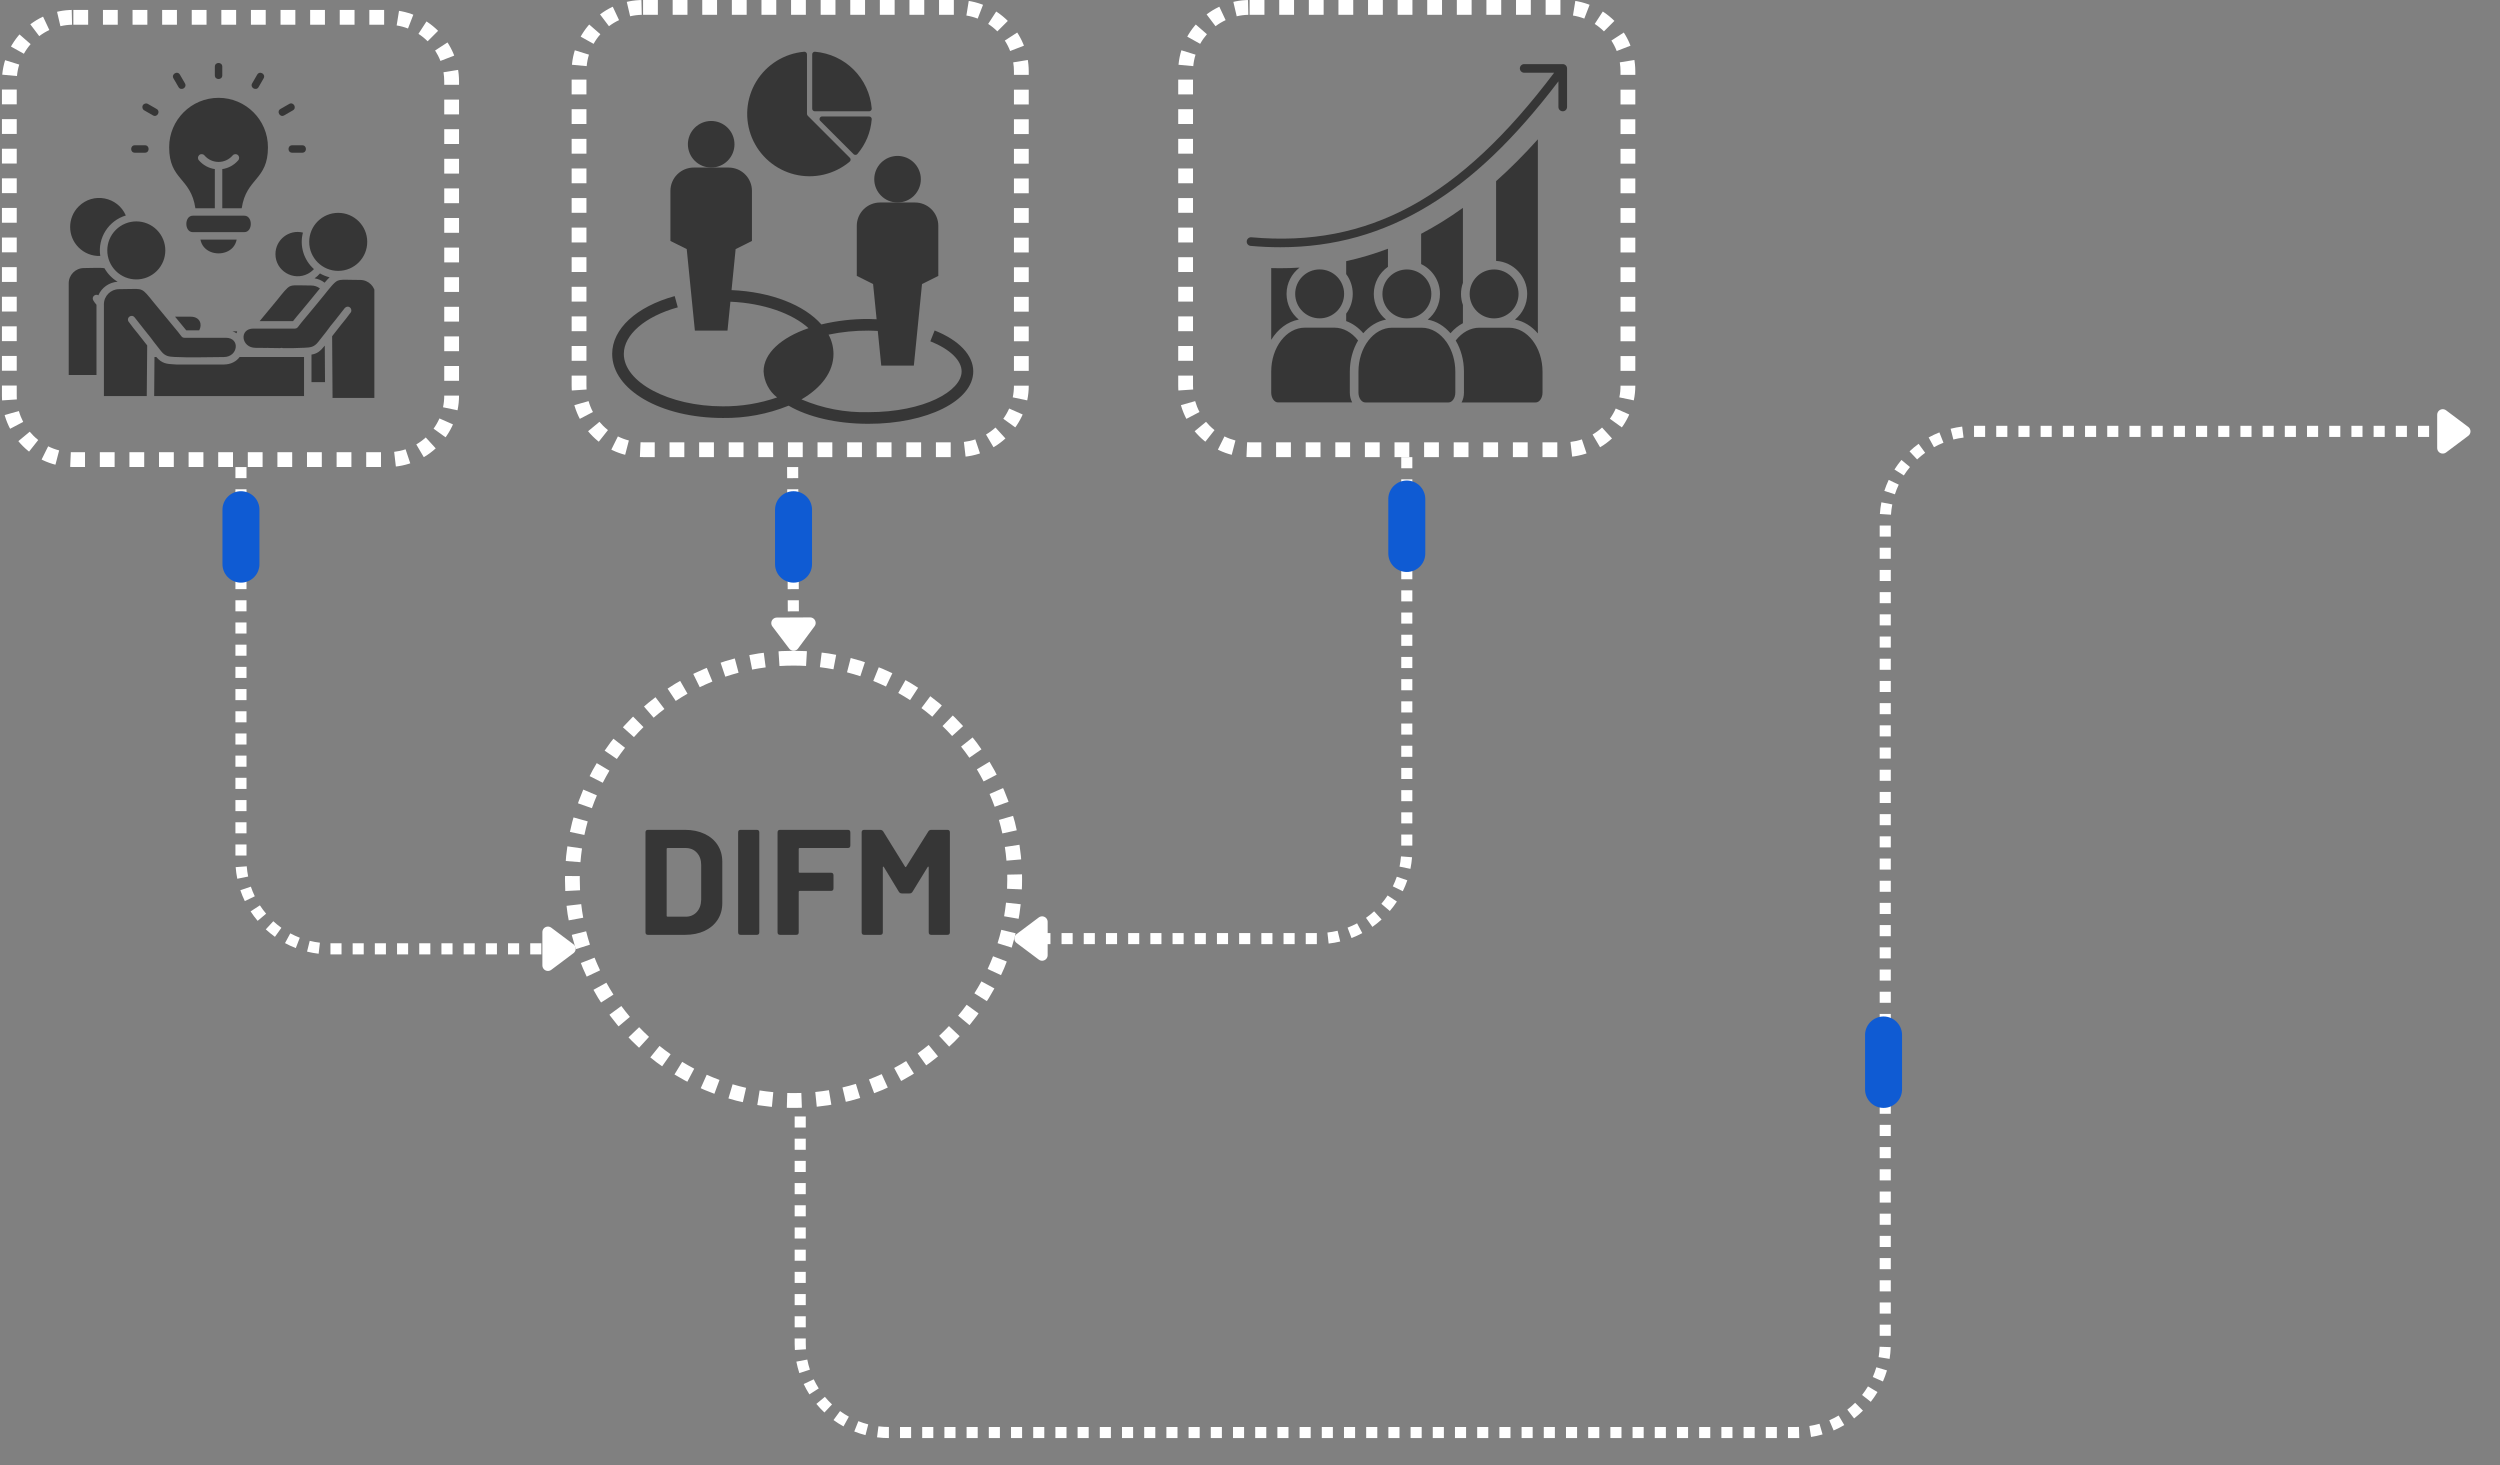 <svg xmlns="http://www.w3.org/2000/svg" xmlns:xlink="http://www.w3.org/1999/xlink" width="674" zoomAndPan="magnify" viewBox="0 0 505.5 296.25" height="395" preserveAspectRatio="xMidYMid meet"><rect x="0" y="0" width="505.5" height="296.25" fill="#808080" stroke="none"/><defs><clipPath id="6afef8b208"><path d="M 164 10.461 L 176.336 10.461 L 176.336 23 L 164 23 Z M 164 10.461 "></path></clipPath><clipPath id="11f0897d62"><path d="M 165 23 L 176.336 23 L 176.336 32 L 165 32 Z M 165 23 "></path></clipPath><clipPath id="6177e2f479"><path d="M 151 10.461 L 172 10.461 L 172 36 L 151 36 Z M 151 10.461 "></path></clipPath><clipPath id="ce5faf9ff4"><path d="M 139 24.457 L 149 24.457 L 149 34 L 139 34 Z M 139 24.457 "></path></clipPath><clipPath id="42c58d5c67"><path d="M 123.781 33 L 197 33 L 197 85.801 L 123.781 85.801 Z M 123.781 33 "></path></clipPath><clipPath id="177993a0ef"><path d="M 115.586 0 L 208.012 0 L 208.012 92.426 L 115.586 92.426 Z M 115.586 0 "></path></clipPath><clipPath id="071e344990"><path d="M 130.027 0 L 193.57 0 C 197.402 0 201.074 1.523 203.781 4.23 C 206.492 6.938 208.012 10.613 208.012 14.441 L 208.012 77.984 C 208.012 85.961 201.547 92.426 193.57 92.426 L 130.027 92.426 C 126.199 92.426 122.523 90.906 119.816 88.195 C 117.109 85.488 115.586 81.816 115.586 77.984 L 115.586 14.441 C 115.586 6.465 122.051 0 130.027 0 Z M 130.027 0 "></path></clipPath><clipPath id="c81afa5d83"><path d="M 13.602 12.465 L 75.695 12.465 L 75.695 80.543 L 13.602 80.543 Z M 13.602 12.465 "></path></clipPath><clipPath id="3910b761f2"><path d="M 0.391 2.004 L 92.816 2.004 L 92.816 94.43 L 0.391 94.43 Z M 0.391 2.004 "></path></clipPath><clipPath id="7d73f58887"><path d="M 14.832 2.004 L 78.375 2.004 C 82.203 2.004 85.875 3.523 88.586 6.234 C 91.293 8.941 92.816 12.613 92.816 16.445 L 92.816 79.988 C 92.816 87.965 86.348 94.43 78.375 94.43 L 14.832 94.43 C 11 94.43 7.328 92.906 4.617 90.199 C 1.91 87.492 0.391 83.816 0.391 79.988 L 0.391 16.445 C 0.391 8.469 6.855 2.004 14.832 2.004 Z M 14.832 2.004 "></path></clipPath><clipPath id="fd39ca45ff"><path d="M 114.238 131.59 L 206.664 131.59 L 206.664 224.016 L 114.238 224.016 Z M 114.238 131.59 "></path></clipPath><clipPath id="53117d3856"><path d="M 160.453 131.59 C 134.93 131.59 114.238 152.281 114.238 177.801 C 114.238 203.324 134.93 224.016 160.453 224.016 C 185.973 224.016 206.664 203.324 206.664 177.801 C 206.664 152.281 185.973 131.59 160.453 131.59 Z M 160.453 131.59 "></path></clipPath><clipPath id="f6583f3d44"><path d="M 252.039 12.918 L 317 12.918 L 317 81.746 L 252.039 81.746 Z M 252.039 12.918 "></path></clipPath><clipPath id="1ac309ef47"><path d="M 238.234 0 L 330.66 0 L 330.66 92.426 L 238.234 92.426 Z M 238.234 0 "></path></clipPath><clipPath id="05ac02b602"><path d="M 252.676 0 L 316.219 0 C 320.051 0 323.723 1.523 326.434 4.23 C 329.141 6.938 330.66 10.613 330.66 14.441 L 330.66 77.984 C 330.66 85.961 324.195 92.426 316.219 92.426 L 252.676 92.426 C 248.848 92.426 245.172 90.906 242.465 88.195 C 239.758 85.488 238.234 81.816 238.234 77.984 L 238.234 14.441 C 238.234 6.465 244.703 0 252.676 0 Z M 252.676 0 "></path></clipPath></defs><g id="c1d0ef15c5"><g clip-rule="nonzero" clip-path="url(#6afef8b208)"><path style=" stroke:none;fill-rule:nonzero;fill:#363636;fill-opacity:1;" d="M 164.75 22.504 L 175.738 22.504 C 175.891 22.5 176.02 22.445 176.125 22.332 C 176.23 22.219 176.277 22.086 176.262 21.93 C 176.199 21.195 176.074 20.473 175.887 19.762 C 175.699 19.051 175.449 18.359 175.137 17.691 C 174.828 17.023 174.461 16.387 174.039 15.785 C 173.617 15.184 173.148 14.621 172.625 14.098 C 172.105 13.578 171.543 13.105 170.941 12.684 C 170.336 12.262 169.699 11.898 169.031 11.586 C 168.363 11.277 167.676 11.027 166.965 10.84 C 166.25 10.648 165.527 10.523 164.797 10.461 C 164.641 10.449 164.508 10.496 164.395 10.598 C 164.281 10.703 164.227 10.832 164.227 10.988 L 164.227 21.973 C 164.227 22.121 164.277 22.246 164.379 22.348 C 164.48 22.449 164.605 22.504 164.75 22.504 Z M 164.75 22.504 "></path></g><g clip-rule="nonzero" clip-path="url(#11f0897d62)"><path style=" stroke:none;fill-rule:nonzero;fill:#363636;fill-opacity:1;" d="M 175.734 23.551 L 166.238 23.551 C 166.004 23.551 165.844 23.66 165.754 23.879 C 165.664 24.094 165.699 24.285 165.867 24.449 L 172.586 31.168 C 172.688 31.27 172.812 31.32 172.957 31.32 L 172.98 31.32 C 173.133 31.32 173.258 31.262 173.359 31.148 C 175.074 29.117 176.043 26.773 176.262 24.125 C 176.277 23.969 176.23 23.836 176.125 23.723 C 176.023 23.609 175.895 23.551 175.738 23.551 Z M 175.734 23.551 "></path></g><g clip-rule="nonzero" clip-path="url(#6177e2f479)"><path style=" stroke:none;fill-rule:nonzero;fill:#363636;fill-opacity:1;" d="M 163.328 23.398 C 163.277 23.348 163.242 23.293 163.215 23.227 C 163.188 23.164 163.176 23.098 163.172 23.027 L 163.172 10.988 C 163.172 10.836 163.117 10.707 163.004 10.602 C 162.891 10.492 162.758 10.449 162.605 10.461 C 162.113 10.504 161.625 10.578 161.141 10.676 C 160.656 10.777 160.18 10.902 159.711 11.059 C 159.242 11.215 158.785 11.398 158.34 11.609 C 157.891 11.816 157.457 12.055 157.039 12.312 C 156.621 12.574 156.219 12.859 155.832 13.164 C 155.445 13.473 155.078 13.805 154.73 14.152 C 154.383 14.504 154.059 14.875 153.754 15.262 C 153.449 15.652 153.168 16.059 152.914 16.48 C 152.656 16.902 152.426 17.34 152.223 17.785 C 152.016 18.234 151.84 18.695 151.688 19.164 C 151.535 19.637 151.414 20.113 151.316 20.598 C 151.223 21.082 151.156 21.57 151.117 22.062 C 151.082 22.555 151.07 23.047 151.09 23.543 C 151.113 24.035 151.16 24.523 151.238 25.012 C 151.316 25.5 151.422 25.98 151.555 26.457 C 151.691 26.934 151.852 27.398 152.039 27.855 C 152.23 28.309 152.445 28.754 152.688 29.184 C 152.926 29.617 153.191 30.031 153.48 30.43 C 153.773 30.832 154.086 31.211 154.418 31.574 C 154.754 31.938 155.109 32.281 155.484 32.602 C 155.859 32.922 156.25 33.223 156.66 33.496 C 157.07 33.773 157.496 34.023 157.934 34.25 C 158.371 34.473 158.824 34.672 159.285 34.844 C 159.75 35.02 160.219 35.164 160.699 35.281 C 161.18 35.398 161.664 35.484 162.156 35.547 C 162.645 35.605 163.137 35.637 163.629 35.641 C 164.125 35.641 164.617 35.617 165.105 35.559 C 165.598 35.504 166.082 35.422 166.562 35.309 C 167.047 35.195 167.516 35.055 167.98 34.887 C 168.445 34.719 168.898 34.527 169.34 34.305 C 169.781 34.082 170.211 33.836 170.621 33.566 C 171.035 33.297 171.43 33 171.809 32.684 C 171.926 32.582 171.988 32.457 171.996 32.301 C 172.004 32.148 171.949 32.02 171.84 31.91 Z M 163.328 23.398 "></path></g><path style=" stroke:none;fill-rule:nonzero;fill:#363636;fill-opacity:1;" d="M 186.195 36.234 C 186.195 36.547 186.164 36.852 186.105 37.156 C 186.043 37.457 185.953 37.754 185.836 38.039 C 185.719 38.324 185.57 38.594 185.398 38.852 C 185.227 39.109 185.031 39.348 184.816 39.566 C 184.598 39.785 184.359 39.98 184.102 40.152 C 183.844 40.324 183.57 40.469 183.285 40.586 C 183 40.707 182.707 40.797 182.402 40.855 C 182.098 40.914 181.793 40.945 181.484 40.945 C 181.176 40.945 180.867 40.914 180.566 40.855 C 180.262 40.797 179.969 40.707 179.68 40.586 C 179.395 40.469 179.125 40.324 178.867 40.152 C 178.609 39.98 178.371 39.785 178.152 39.566 C 177.934 39.348 177.738 39.109 177.566 38.852 C 177.395 38.594 177.25 38.324 177.133 38.039 C 177.012 37.754 176.926 37.457 176.863 37.156 C 176.805 36.852 176.773 36.547 176.773 36.234 C 176.773 35.926 176.805 35.621 176.863 35.316 C 176.926 35.012 177.012 34.719 177.133 34.434 C 177.25 34.148 177.395 33.875 177.566 33.617 C 177.738 33.363 177.934 33.125 178.152 32.906 C 178.371 32.688 178.609 32.492 178.867 32.32 C 179.125 32.148 179.395 32.004 179.68 31.883 C 179.969 31.766 180.262 31.676 180.566 31.617 C 180.867 31.555 181.176 31.523 181.484 31.523 C 181.793 31.523 182.098 31.555 182.402 31.617 C 182.707 31.676 183 31.766 183.285 31.883 C 183.57 32.004 183.844 32.148 184.102 32.32 C 184.359 32.492 184.598 32.688 184.816 32.906 C 185.031 33.125 185.227 33.363 185.398 33.617 C 185.57 33.875 185.719 34.148 185.836 34.434 C 185.953 34.719 186.043 35.012 186.105 35.316 C 186.164 35.621 186.195 35.926 186.195 36.234 Z M 186.195 36.234 "></path><g clip-rule="nonzero" clip-path="url(#ce5faf9ff4)"><path style=" stroke:none;fill-rule:nonzero;fill:#363636;fill-opacity:1;" d="M 148.512 29.172 C 148.512 29.48 148.48 29.785 148.422 30.09 C 148.359 30.391 148.27 30.688 148.152 30.973 C 148.035 31.258 147.891 31.531 147.719 31.785 C 147.547 32.043 147.352 32.281 147.133 32.5 C 146.914 32.719 146.676 32.914 146.418 33.086 C 146.16 33.258 145.891 33.402 145.602 33.523 C 145.316 33.641 145.023 33.73 144.719 33.789 C 144.418 33.852 144.109 33.879 143.801 33.879 C 143.492 33.879 143.184 33.852 142.883 33.789 C 142.578 33.73 142.285 33.641 142 33.523 C 141.711 33.402 141.441 33.258 141.184 33.086 C 140.926 32.914 140.688 32.719 140.469 32.5 C 140.25 32.281 140.055 32.043 139.883 31.785 C 139.711 31.531 139.566 31.258 139.449 30.973 C 139.332 30.688 139.242 30.391 139.18 30.09 C 139.121 29.785 139.09 29.48 139.09 29.172 C 139.09 28.859 139.121 28.555 139.18 28.25 C 139.242 27.949 139.332 27.652 139.449 27.367 C 139.566 27.082 139.711 26.809 139.883 26.555 C 140.055 26.297 140.25 26.059 140.469 25.84 C 140.688 25.621 140.926 25.426 141.184 25.254 C 141.441 25.082 141.711 24.938 142 24.816 C 142.285 24.699 142.578 24.609 142.883 24.551 C 143.184 24.488 143.492 24.461 143.801 24.461 C 144.109 24.461 144.418 24.488 144.719 24.551 C 145.023 24.609 145.316 24.699 145.602 24.816 C 145.891 24.938 146.16 25.082 146.418 25.254 C 146.676 25.426 146.914 25.621 147.133 25.84 C 147.352 26.059 147.547 26.297 147.719 26.555 C 147.891 26.809 148.035 27.082 148.152 27.367 C 148.27 27.652 148.359 27.949 148.422 28.25 C 148.48 28.555 148.512 28.859 148.512 29.172 Z M 148.512 29.172 "></path></g><g clip-rule="nonzero" clip-path="url(#42c58d5c67)"><path style=" stroke:none;fill-rule:nonzero;fill:#363636;fill-opacity:1;" d="M 188.984 66.82 L 188.113 69.008 C 192.074 70.59 194.438 72.867 194.438 75.098 C 194.438 79.078 186.867 83.34 175.598 83.34 C 170.895 83.453 166.383 82.59 162.055 80.758 C 166.078 78.426 168.531 75.191 168.531 71.562 C 168.523 70.18 168.191 68.883 167.535 67.664 C 170.195 67.109 172.883 66.84 175.598 66.852 C 176.23 66.852 176.859 66.891 177.488 66.918 L 178.188 73.918 L 184.781 73.918 L 186.43 57.434 L 189.727 55.785 L 189.727 45.656 C 189.727 45.348 189.695 45.039 189.637 44.738 C 189.574 44.434 189.488 44.141 189.367 43.855 C 189.25 43.566 189.105 43.297 188.934 43.039 C 188.762 42.781 188.566 42.543 188.348 42.324 C 188.129 42.105 187.891 41.91 187.633 41.738 C 187.375 41.566 187.105 41.422 186.82 41.305 C 186.535 41.188 186.238 41.098 185.934 41.035 C 185.633 40.977 185.324 40.945 185.016 40.945 L 177.949 40.945 C 177.641 40.945 177.336 40.977 177.031 41.035 C 176.73 41.098 176.434 41.188 176.148 41.305 C 175.863 41.422 175.59 41.566 175.336 41.738 C 175.078 41.91 174.84 42.105 174.621 42.324 C 174.402 42.543 174.207 42.781 174.035 43.039 C 173.863 43.297 173.719 43.566 173.598 43.855 C 173.48 44.141 173.391 44.434 173.332 44.738 C 173.27 45.039 173.242 45.348 173.242 45.656 L 173.242 55.785 L 176.539 57.434 L 177.25 64.555 C 176.699 64.535 176.152 64.496 175.598 64.496 C 172.379 64.484 169.207 64.852 166.082 65.602 C 162.66 61.699 155.953 59.004 147.918 58.66 L 148.746 50.367 L 152.043 48.719 L 152.043 38.59 C 152.043 38.281 152.016 37.977 151.953 37.672 C 151.895 37.367 151.805 37.074 151.684 36.789 C 151.566 36.504 151.422 36.23 151.25 35.973 C 151.078 35.715 150.883 35.48 150.664 35.262 C 150.445 35.043 150.207 34.848 149.949 34.676 C 149.695 34.504 149.422 34.355 149.137 34.238 C 148.852 34.121 148.555 34.031 148.254 33.973 C 147.949 33.91 147.645 33.879 147.332 33.879 L 140.27 33.879 C 139.957 33.879 139.652 33.91 139.348 33.973 C 139.047 34.031 138.75 34.121 138.465 34.238 C 138.18 34.355 137.91 34.504 137.652 34.676 C 137.395 34.848 137.156 35.043 136.938 35.262 C 136.719 35.48 136.523 35.715 136.352 35.973 C 136.18 36.23 136.035 36.504 135.918 36.789 C 135.797 37.074 135.707 37.367 135.648 37.672 C 135.59 37.977 135.559 38.281 135.559 38.59 L 135.559 48.719 L 138.855 50.367 L 140.504 66.852 L 147.098 66.852 L 147.688 61.008 C 154.363 61.289 160.234 63.391 163.484 66.355 C 157.961 68.25 154.398 71.426 154.398 75.098 C 154.449 76.133 154.715 77.109 155.191 78.027 C 155.668 78.949 156.316 79.727 157.133 80.363 C 153.578 81.586 149.918 82.184 146.156 82.16 C 135.305 82.16 126.137 77.309 126.137 71.562 C 126.137 67.676 130.422 63.977 137.047 62.145 L 136.422 59.871 C 128.625 62.023 123.781 66.508 123.781 71.562 C 123.781 78.828 133.609 84.516 146.156 84.516 C 150.758 84.574 155.195 83.746 159.461 82.027 C 163.316 84.281 169.062 85.695 175.598 85.695 C 187.48 85.695 196.793 81.039 196.793 75.098 C 196.793 71.82 193.949 68.805 188.984 66.82 Z M 188.984 66.82 "></path></g><g clip-rule="nonzero" clip-path="url(#177993a0ef)"><g clip-rule="nonzero" clip-path="url(#071e344990)"><path style=" stroke:none;fill-rule:nonzero;fill:#ffffff;fill-opacity:1;" d="M 136.012 -2.992 L 139.004 -2.992 L 139.004 2.992 L 136.012 2.992 Z M 141.996 -2.992 L 144.988 -2.992 L 144.988 2.992 L 141.996 2.992 Z M 147.98 -2.992 L 150.977 -2.992 L 150.977 2.992 L 147.98 2.992 Z M 153.969 -2.992 L 156.961 -2.992 L 156.961 2.992 L 153.969 2.992 Z M 159.953 -2.992 L 162.945 -2.992 L 162.945 2.992 L 159.953 2.992 Z M 165.938 -2.992 L 168.93 -2.992 L 168.93 2.992 L 165.938 2.992 Z M 171.922 -2.992 L 174.914 -2.992 L 174.914 2.992 L 171.922 2.992 Z M 177.906 -2.992 L 180.898 -2.992 L 180.898 2.992 L 177.906 2.992 Z M 183.891 -2.992 L 186.883 -2.992 L 186.883 2.992 L 183.891 2.992 Z M 189.875 -2.992 L 192.867 -2.992 L 192.867 2.992 L 189.875 2.992 Z M 196.359 -2.77 C 197.555 -2.574 198.719 -2.258 199.848 -1.824 L 197.691 3.762 C 196.949 3.473 196.188 3.266 195.402 3.141 Z M 203.062 -0.18 C 204.09 0.484 205.031 1.25 205.898 2.113 L 201.664 6.344 C 201.098 5.777 200.477 5.273 199.805 4.84 Z M 208.191 4.945 C 208.852 5.961 209.398 7.031 209.832 8.16 L 204.25 10.316 C 203.965 9.574 203.605 8.871 203.172 8.203 Z M 210.781 11.648 C 210.93 12.574 211.004 13.504 211.004 14.441 L 211.004 15.141 L 205.02 15.141 L 205.02 14.441 C 205.02 13.824 204.969 13.215 204.871 12.609 Z M 211.004 18.133 L 211.004 21.125 L 205.02 21.125 L 205.02 18.133 Z M 211.004 24.117 L 211.004 27.109 L 205.02 27.109 L 205.02 24.117 Z M 211.004 30.102 L 211.004 33.094 L 205.02 33.094 L 205.02 30.102 Z M 211.004 36.086 L 211.004 39.078 L 205.02 39.078 L 205.02 36.086 Z M 211.004 42.07 L 211.004 45.062 L 205.02 45.062 L 205.02 42.07 Z M 211.004 48.055 L 211.004 51.047 L 205.02 51.047 L 205.02 48.055 Z M 211.004 54.043 L 211.004 57.035 L 205.02 57.035 L 205.02 54.043 Z M 211.004 60.027 L 211.004 63.02 L 205.02 63.02 L 205.02 60.027 Z M 211.004 66.012 L 211.004 69.004 L 205.02 69.004 L 205.02 66.012 Z M 211.004 71.996 L 211.004 74.988 L 205.02 74.988 L 205.02 71.996 Z M 211.004 77.98 L 211.004 77.984 C 211.004 79.195 210.883 80.395 210.637 81.57 L 204.777 80.344 C 204.938 79.57 205.02 78.785 205.02 77.984 L 205.02 77.98 Z M 209.527 85.016 C 209.035 86.129 208.434 87.184 207.719 88.172 L 202.863 84.672 C 203.332 84.023 203.73 83.332 204.051 82.602 Z M 205.316 90.867 C 204.422 91.684 203.449 92.402 202.406 93.016 L 199.371 87.859 C 200.055 87.457 200.695 86.984 201.285 86.445 Z M 199.105 94.52 C 197.961 94.902 196.785 95.164 195.582 95.305 L 194.898 89.359 C 195.688 89.266 196.457 89.098 197.207 88.844 Z M 192.234 95.418 L 189.242 95.418 L 189.242 89.434 L 192.234 89.434 Z M 186.25 95.418 L 183.258 95.418 L 183.258 89.434 L 186.25 89.434 Z M 180.266 95.418 L 177.273 95.418 L 177.273 89.434 L 180.266 89.434 Z M 174.281 95.418 L 171.289 95.418 L 171.289 89.434 L 174.281 89.434 Z M 168.297 95.418 L 165.305 95.418 L 165.305 89.434 L 168.297 89.434 Z M 162.312 95.418 L 159.32 95.418 L 159.32 89.434 L 162.312 89.434 Z M 156.328 95.418 L 153.332 95.418 L 153.332 89.434 L 156.328 89.434 Z M 150.34 95.418 L 147.348 95.418 L 147.348 89.434 L 150.34 89.434 Z M 144.355 95.418 L 141.363 95.418 L 141.363 89.434 L 144.355 89.434 Z M 138.371 95.418 L 135.379 95.418 L 135.379 89.434 L 138.371 89.434 Z M 132.387 95.418 L 130.027 95.418 C 129.77 95.418 129.508 95.414 129.25 95.402 L 129.516 89.422 C 129.688 89.43 129.855 89.434 130.027 89.434 L 132.387 89.434 Z M 125.656 94.863 C 124.484 94.559 123.359 94.137 122.273 93.602 L 124.938 88.238 C 125.648 88.594 126.387 88.867 127.156 89.066 Z M 119.215 91.66 C 118.684 91.242 118.18 90.793 117.699 90.312 C 117.316 89.926 116.949 89.523 116.602 89.105 L 121.211 85.289 C 121.438 85.562 121.68 85.828 121.934 86.082 C 122.246 86.395 122.578 86.691 122.93 86.965 Z M 114.59 86.086 C 114.027 85.016 113.582 83.898 113.254 82.738 L 119.012 81.105 C 119.227 81.871 119.52 82.602 119.891 83.305 Z M 112.633 79.16 C 112.605 78.77 112.594 78.379 112.594 77.984 L 112.594 75.953 L 118.578 75.953 L 118.578 77.984 C 118.578 78.242 118.586 78.5 118.605 78.758 Z M 112.594 72.957 L 112.594 69.965 L 118.578 69.965 L 118.578 72.957 Z M 112.594 66.973 L 112.594 63.98 L 118.578 63.98 L 118.578 66.973 Z M 112.594 60.988 L 112.594 57.996 L 118.578 57.996 L 118.578 60.988 Z M 112.594 55.004 L 112.594 52.012 L 118.578 52.012 L 118.578 55.004 Z M 112.594 49.02 L 112.594 46.027 L 118.578 46.027 L 118.578 49.02 Z M 112.594 43.035 L 112.594 40.043 L 118.578 40.043 L 118.578 43.035 Z M 112.594 37.051 L 112.594 34.059 L 118.578 34.059 L 118.578 37.051 Z M 112.594 31.066 L 112.594 28.074 L 118.578 28.074 L 118.578 31.066 Z M 112.594 25.078 L 112.594 22.086 L 118.578 22.086 L 118.578 25.078 Z M 112.594 19.094 L 112.594 16.102 L 118.578 16.102 L 118.578 19.094 Z M 112.668 12.82 C 112.781 11.613 113.016 10.434 113.371 9.281 L 119.086 11.051 C 118.855 11.809 118.699 12.578 118.629 13.371 Z M 114.797 5.949 C 115.391 4.891 116.086 3.906 116.883 2.988 L 121.395 6.922 C 120.867 7.523 120.41 8.172 120.023 8.867 Z M 119.523 0.527 C 120.496 -0.207 121.531 -0.832 122.633 -1.352 L 125.172 4.07 C 124.449 4.406 123.77 4.816 123.133 5.301 Z M 126.051 -2.535 C 127.227 -2.809 128.418 -2.961 129.633 -2.988 L 129.766 2.996 C 128.969 3.012 128.184 3.113 127.414 3.293 Z M 130.027 -2.992 L 133.02 -2.992 L 133.02 2.992 L 130.027 2.992 Z M 130.027 -2.992 "></path></g></g><g clip-rule="nonzero" clip-path="url(#c81afa5d83)"><path style=" stroke:none;fill-rule:nonzero;fill:#363636;fill-opacity:1;" d="M 63.48 54.41 C 61.438 52.586 60.539 49.75 61.254 47.031 C 58.445 46.332 55.695 48.461 55.695 51.379 C 55.695 54.785 59.34 56.91 62.285 55.336 C 62.73 55.094 63.137 54.781 63.48 54.41 Z M 68.387 43.039 C 65.148 43.039 62.52 45.664 62.52 48.906 C 62.52 52.148 65.148 54.773 68.387 54.773 C 71.629 54.773 74.254 52.148 74.254 48.906 C 74.254 45.664 71.629 43.039 68.387 43.039 Z M 65.633 57.16 C 66.012 56.707 66.336 56.355 66.645 56.07 C 65.953 55.902 65.301 55.637 64.699 55.289 C 64.379 55.664 64.012 55.992 63.605 56.277 C 64.348 56.395 65.051 56.699 65.633 57.16 Z M 52.504 64.93 L 59.254 64.93 C 59.625 64.441 60.23 63.719 61.047 62.746 C 61.887 61.734 62.961 60.453 64.312 58.777 L 64.688 58.328 C 64.191 57.941 63.59 57.73 62.941 57.73 C 62.312 57.73 61.629 57.715 61.043 57.699 C 59.816 57.676 59.141 57.656 58.672 57.863 C 57.992 58.148 57.148 59.289 56.043 60.656 Z M 65.719 77.266 L 65.672 69.879 C 64.73 71.082 64.066 71.523 62.984 71.699 L 62.984 77.266 Z M 30.898 68.867 L 31.098 69.125 M 48.457 72.18 C 47.805 73.062 46.715 73.703 45.238 73.703 L 35.66 73.703 L 35.266 73.676 C 33.742 73.594 32.773 73.543 31.598 72.18 L 31.234 72.18 L 31.172 80.09 L 61.477 80.09 L 61.477 72.18 Z M 47.031 67 C 47.328 67.102 47.598 67.234 47.832 67.398 C 47.859 67.266 47.898 67.133 47.949 67 Z M 35.398 64.035 L 37.66 66.793 L 40.281 66.793 C 40.938 65.621 40.465 64.035 38.559 64.035 Z M 58.477 21.016 C 59.332 20.52 60.082 21.82 59.227 22.312 L 57.457 23.332 C 56.605 23.824 55.852 22.523 56.711 22.031 Z M 52.004 15.094 C 52.5 14.234 53.801 14.984 53.305 15.844 L 52.285 17.609 C 51.793 18.469 50.492 17.719 50.984 16.859 Z M 43.441 13.473 C 43.441 12.484 44.945 12.484 44.945 13.473 L 44.945 15.242 C 44.945 16.23 43.441 16.23 43.441 15.242 Z M 35.074 15.844 C 34.582 14.988 35.883 14.234 36.379 15.094 L 37.398 16.859 C 37.891 17.715 36.594 18.469 36.098 17.609 Z M 29.16 22.312 C 28.801 22.105 28.676 21.645 28.883 21.289 C 29.09 20.93 29.547 20.805 29.906 21.016 L 31.676 22.035 C 32.527 22.523 31.781 23.828 30.93 23.332 Z M 27.262 30.879 C 26.273 30.879 26.273 29.375 27.262 29.375 L 29.309 29.375 C 30.297 29.375 30.297 30.879 29.309 30.879 Z M 61.117 29.375 C 62.109 29.375 62.109 30.879 61.117 30.879 L 59.078 30.879 C 58.086 30.879 58.086 29.375 59.078 29.375 Z M 49.402 43.613 L 38.984 43.613 C 37.242 43.613 37.242 46.938 38.984 46.938 L 49.402 46.938 C 51.148 46.938 51.148 43.613 49.402 43.613 Z M 45.77 50.938 C 46.785 50.539 47.613 49.707 47.855 48.441 L 40.523 48.441 C 41.004 50.914 43.742 51.742 45.77 50.938 Z M 40.207 32.406 C 39.938 32.094 39.977 31.621 40.289 31.344 C 40.605 31.074 41.078 31.113 41.344 31.43 C 42.84 33.18 45.543 33.18 47.039 31.43 C 47.309 31.113 47.781 31.078 48.094 31.344 C 48.41 31.617 48.449 32.094 48.176 32.406 C 47.348 33.375 46.203 34.008 44.945 34.191 L 44.945 42.113 L 48.875 42.113 C 49.809 35.898 54.18 36.496 54.18 29.766 C 54.18 24.254 49.707 19.781 44.191 19.781 C 38.672 19.781 34.203 24.254 34.203 29.766 C 34.203 36.477 38.582 35.836 39.508 42.113 L 43.441 42.113 L 43.441 34.191 C 42.188 34.008 41.035 33.375 40.207 32.406 Z M 31.098 69.125 L 32.578 71.012 C 33.426 72.074 34.156 72.113 35.34 72.18 C 38.508 72.348 42.031 72.195 45.238 72.195 C 48.172 72.195 48.629 68.297 45.676 68.297 L 37.281 68.297 C 37.043 68.297 36.805 68.184 36.66 67.969 C 36.383 67.566 35.707 66.758 34.719 65.566 L 31.098 61.176 C 28.613 58.094 28.969 58.398 25.582 58.445 C 25.094 58.461 24.57 58.469 24.074 58.469 C 22.391 58.469 21.008 59.848 21.008 61.535 L 21.008 80.09 L 29.691 80.09 C 29.688 80.086 29.676 80.07 29.676 80.043 L 29.762 69.844 L 27.93 67.508 C 27.262 66.688 26.598 65.883 26.211 65.316 C 26.031 65.066 25.891 64.969 25.867 64.648 C 25.828 63.965 26.754 63.57 27.207 64.16 L 29.094 66.559 L 30.527 68.352 Z M 31.711 46.484 C 29.418 44.195 25.707 44.195 23.414 46.484 C 21.121 48.777 21.121 52.492 23.414 54.785 C 25.703 57.074 29.418 57.074 31.711 54.785 C 34 52.492 34 48.777 31.711 46.484 Z M 20.273 51.758 C 19.711 48.082 21.961 44.617 25.441 43.57 C 23.809 39.777 18.84 38.805 15.902 41.746 C 13.609 44.035 13.609 47.754 15.902 50.043 C 17.02 51.16 18.574 51.816 20.273 51.758 Z M 23.785 56.969 C 22.676 56.309 21.754 55.359 21.121 54.23 C 20.406 54.09 18.039 54.203 16.961 54.203 C 15.277 54.203 13.895 55.582 13.895 57.273 L 13.895 75.824 L 19.508 75.824 L 19.508 61.629 C 19.469 61.523 18.781 60.859 18.754 60.387 C 18.727 59.82 19.363 59.406 19.887 59.711 C 20.559 58.16 22.059 57.082 23.785 56.969 Z M 67.465 67.59 L 67.156 67.984 L 67.242 80.422 C 67.242 80.484 67.176 80.469 67.301 80.469 L 67.301 80.465 L 75.906 80.465 L 75.906 59.676 C 75.906 57.984 74.527 56.605 72.836 56.605 C 72.168 56.605 71.441 56.59 70.824 56.578 C 69.516 56.547 68.801 56.531 68.289 56.746 C 67.562 57.059 66.668 58.262 65.484 59.727 C 64.223 61.289 63.086 62.645 62.199 63.711 C 61.207 64.898 60.531 65.703 60.254 66.109 C 60.109 66.324 59.875 66.438 59.633 66.438 L 51.242 66.438 C 48.293 66.438 48.746 70.332 51.68 70.332 C 52.414 70.332 53.164 70.344 53.926 70.352 C 54.039 70.328 54.148 70.328 54.258 70.355 C 55.043 70.367 55.836 70.379 56.625 70.391 C 56.711 70.355 56.801 70.34 56.895 70.34 C 57 70.332 57.098 70.355 57.191 70.395 C 58.684 70.402 60.164 70.395 61.57 70.316 C 62.77 70.254 63.504 70.215 64.359 69.121 L 66.016 67.016 C 66.422 66.406 67.125 65.547 67.82 64.699 C 68.441 63.945 69.105 63.016 69.703 62.301 C 69.992 61.977 70.414 61.898 70.758 62.168 C 71.102 62.438 71.129 62.949 70.887 63.223 L 70.703 63.457 C 70.32 64.023 69.652 64.832 68.984 65.648 Z M 67.465 67.59 "></path></g><g clip-rule="nonzero" clip-path="url(#3910b761f2)"><g clip-rule="nonzero" clip-path="url(#7d73f58887)"><path style=" stroke:none;fill-rule:nonzero;fill:#ffffff;fill-opacity:1;" d="M 20.816 -0.988 L 23.809 -0.988 L 23.809 4.996 L 20.816 4.996 Z M 26.801 -0.988 L 29.793 -0.988 L 29.793 4.996 L 26.801 4.996 Z M 32.785 -0.988 L 35.777 -0.988 L 35.777 4.996 L 32.785 4.996 Z M 38.77 -0.988 L 41.762 -0.988 L 41.762 4.996 L 38.77 4.996 Z M 44.754 -0.988 L 47.746 -0.988 L 47.746 4.996 L 44.754 4.996 Z M 50.738 -0.988 L 53.73 -0.988 L 53.73 4.996 L 50.738 4.996 Z M 56.723 -0.988 L 59.719 -0.988 L 59.719 4.996 L 56.723 4.996 Z M 62.711 -0.988 L 65.703 -0.988 L 65.703 4.996 L 62.711 4.996 Z M 68.695 -0.988 L 71.688 -0.988 L 71.688 4.996 L 68.695 4.996 Z M 74.68 -0.988 L 77.672 -0.988 L 77.672 4.996 L 74.68 4.996 Z M 81.16 -0.766 C 82.355 -0.57 83.52 -0.258 84.652 0.18 L 82.496 5.766 C 81.754 5.477 80.988 5.27 80.203 5.145 Z M 87.867 1.82 C 88.891 2.488 89.836 3.25 90.699 4.117 L 86.469 8.348 C 85.902 7.781 85.281 7.277 84.609 6.844 Z M 92.992 6.949 C 93.652 7.961 94.199 9.035 94.637 10.164 L 89.055 12.32 C 88.766 11.578 88.406 10.875 87.977 10.207 Z M 95.582 13.652 C 95.734 14.578 95.809 15.508 95.809 16.445 L 95.809 17.145 L 89.824 17.145 L 89.824 16.445 C 89.824 15.828 89.773 15.219 89.676 14.609 Z M 95.809 20.137 L 95.809 23.129 L 89.824 23.129 L 89.824 20.137 Z M 95.809 26.121 L 95.809 29.113 L 89.824 29.113 L 89.824 26.121 Z M 95.809 32.105 L 95.809 35.098 L 89.824 35.098 L 89.824 32.105 Z M 95.809 38.09 L 95.809 41.082 L 89.824 41.082 L 89.824 38.09 Z M 95.809 44.074 L 95.809 47.066 L 89.824 47.066 L 89.824 44.074 Z M 95.809 50.059 L 95.809 53.051 L 89.824 53.051 L 89.824 50.059 Z M 95.809 56.043 L 95.809 59.035 L 89.824 59.035 L 89.824 56.043 Z M 95.809 62.031 L 95.809 65.023 L 89.824 65.023 L 89.824 62.031 Z M 95.809 68.016 L 95.809 71.008 L 89.824 71.008 L 89.824 68.016 Z M 95.809 74 L 95.809 76.992 L 89.824 76.992 L 89.824 74 Z M 95.809 79.984 L 95.809 79.988 C 95.809 81.199 95.684 82.395 95.438 83.574 L 89.578 82.348 C 89.742 81.574 89.824 80.789 89.824 79.988 L 89.824 79.984 Z M 94.332 87.02 C 93.84 88.133 93.234 89.188 92.523 90.176 L 87.668 86.676 C 88.137 86.023 88.531 85.336 88.855 84.605 Z M 90.121 92.871 C 89.223 93.688 88.254 94.406 87.211 95.02 L 84.172 89.863 C 84.859 89.457 85.496 88.988 86.086 88.449 Z M 83.906 96.523 C 82.762 96.906 81.59 97.168 80.387 97.309 L 79.699 91.363 C 80.488 91.27 81.258 91.102 82.008 90.848 Z M 77.039 97.422 L 74.047 97.422 L 74.047 91.438 L 77.039 91.438 Z M 71.055 97.422 L 68.062 97.422 L 68.062 91.438 L 71.055 91.438 Z M 65.07 97.422 L 62.074 97.422 L 62.074 91.438 L 65.07 91.438 Z M 59.082 97.422 L 56.09 97.422 L 56.09 91.438 L 59.082 91.438 Z M 53.098 97.422 L 50.105 97.422 L 50.105 91.438 L 53.098 91.438 Z M 47.113 97.422 L 44.121 97.422 L 44.121 91.438 L 47.113 91.438 Z M 41.129 97.422 L 38.137 97.422 L 38.137 91.438 L 41.129 91.438 Z M 35.145 97.422 L 32.152 97.422 L 32.152 91.438 L 35.145 91.438 Z M 29.16 97.422 L 26.168 97.422 L 26.168 91.438 L 29.16 91.438 Z M 23.176 97.422 L 20.184 97.422 L 20.184 91.438 L 23.176 91.438 Z M 17.191 97.422 L 14.832 97.422 C 14.57 97.422 14.312 97.418 14.055 97.406 L 14.32 91.426 C 14.488 91.434 14.66 91.438 14.832 91.438 L 17.191 91.438 Z M 10.457 96.863 C 9.289 96.562 8.16 96.141 7.078 95.605 L 9.738 90.242 C 10.449 90.598 11.191 90.871 11.961 91.07 Z M 4.02 93.664 C 3.488 93.246 2.98 92.797 2.504 92.316 C 2.117 91.93 1.75 91.527 1.402 91.109 L 6.012 87.289 C 6.242 87.566 6.48 87.832 6.734 88.082 C 7.051 88.398 7.383 88.695 7.73 88.969 Z M -0.605 88.09 C -1.168 87.02 -1.613 85.902 -1.945 84.738 L 3.816 83.109 C 4.031 83.871 4.324 84.605 4.691 85.309 Z M -2.562 81.164 C -2.59 80.773 -2.605 80.379 -2.605 79.988 L -2.605 77.953 L 3.383 77.953 L 3.383 79.988 C 3.383 80.246 3.391 80.504 3.406 80.762 Z M -2.605 74.961 L -2.605 71.969 L 3.383 71.969 L 3.383 74.961 Z M -2.605 68.977 L -2.605 65.984 L 3.383 65.984 L 3.383 68.977 Z M -2.605 62.992 L -2.605 60 L 3.383 60 L 3.383 62.992 Z M -2.605 57.008 L -2.605 54.016 L 3.383 54.016 L 3.383 57.008 Z M -2.605 51.023 L -2.605 48.031 L 3.383 48.031 L 3.383 51.023 Z M -2.605 45.039 L -2.605 42.047 L 3.383 42.047 L 3.383 45.039 Z M -2.605 39.055 L -2.605 36.062 L 3.383 36.062 L 3.383 39.055 Z M -2.605 33.07 L -2.605 30.074 L 3.383 30.074 L 3.383 33.07 Z M -2.605 27.082 L -2.605 24.09 L 3.383 24.09 L 3.383 27.082 Z M -2.605 21.098 L -2.605 18.105 L 3.383 18.105 L 3.383 21.098 Z M -2.527 14.824 C -2.418 13.617 -2.184 12.438 -1.828 11.285 L 3.891 13.055 C 3.656 13.809 3.504 14.582 3.43 15.375 Z M -0.398 7.953 C 0.191 6.895 0.887 5.906 1.688 4.992 L 6.195 8.926 C 5.672 9.527 5.215 10.176 4.828 10.871 Z M 4.324 2.531 C 5.297 1.797 6.336 1.168 7.434 0.652 L 9.977 6.07 C 9.254 6.41 8.574 6.82 7.934 7.305 Z M 10.855 -0.531 C 12.027 -0.809 13.223 -0.957 14.438 -0.984 L 14.57 5 C 13.77 5.016 12.984 5.117 12.215 5.297 Z M 14.832 -0.988 L 17.824 -0.988 L 17.824 4.996 L 14.832 4.996 Z M 14.832 -0.988 "></path></g></g><g clip-rule="nonzero" clip-path="url(#fd39ca45ff)"><g clip-rule="nonzero" clip-path="url(#53117d3856)"><path style=" stroke:none;fill-rule:nonzero;fill:#ffffff;fill-opacity:1;" d="M 154.82 134.945 C 153.902 135.066 152.988 135.215 152.082 135.391 L 150.934 129.52 C 151.965 129.316 153.004 129.145 154.047 129.012 Z M 149.34 136.023 C 148.438 136.262 147.543 136.531 146.656 136.828 L 144.746 131.156 C 145.754 130.816 146.777 130.512 147.805 130.238 Z M 144.047 137.805 C 143.18 138.16 142.328 138.543 141.488 138.953 L 138.855 133.578 C 139.816 133.109 140.789 132.672 141.773 132.266 Z M 139.012 140.266 C 138.203 140.73 137.41 141.219 136.633 141.73 L 133.328 136.742 C 134.215 136.156 135.117 135.598 136.035 135.07 Z M 134.344 143.355 C 133.602 143.918 132.875 144.508 132.168 145.121 L 128.25 140.598 C 129.055 139.898 129.879 139.23 130.727 138.586 Z M 130.109 147.02 C 129.445 147.676 128.801 148.352 128.18 149.051 L 123.715 145.066 C 124.422 144.273 125.152 143.504 125.91 142.758 Z M 126.383 151.203 C 125.809 151.938 125.254 152.695 124.727 153.465 L 119.785 150.094 C 120.387 149.215 121.012 148.355 121.668 147.516 Z M 123.227 155.824 C 122.754 156.629 122.305 157.445 121.879 158.277 L 116.543 155.57 C 117.023 154.621 117.535 153.691 118.078 152.773 Z M 120.691 160.828 C 120.328 161.68 119.988 162.543 119.68 163.418 L 114.035 161.43 C 114.391 160.43 114.773 159.445 115.188 158.473 Z M 118.836 166.086 C 118.582 166.992 118.359 167.906 118.164 168.828 L 112.309 167.59 C 112.527 166.539 112.785 165.5 113.074 164.469 Z M 117.68 171.555 C 117.547 172.477 117.441 173.402 117.367 174.336 L 111.402 173.859 C 111.484 172.801 111.602 171.746 111.754 170.699 Z M 117.234 177.145 L 117.23 177.824 C 117.23 178.551 117.25 179.281 117.285 180.016 L 111.309 180.316 C 111.266 179.48 111.246 178.637 111.246 177.781 L 111.25 177.102 Z M 117.52 182.816 C 117.625 183.738 117.762 184.656 117.926 185.566 L 112.035 186.633 C 111.848 185.598 111.695 184.555 111.574 183.504 Z M 118.516 188.305 C 118.742 189.215 119 190.117 119.285 191.008 L 113.586 192.832 C 113.258 191.816 112.969 190.793 112.707 189.758 Z M 120.219 193.633 C 120.562 194.5 120.934 195.359 121.332 196.203 L 115.918 198.754 C 115.465 197.793 115.043 196.816 114.652 195.824 Z M 122.609 198.699 C 123.059 199.516 123.539 200.316 124.039 201.102 L 119.004 204.332 C 118.43 203.438 117.887 202.527 117.371 201.598 Z M 125.629 203.41 C 126.184 204.16 126.762 204.895 127.363 205.609 L 122.785 209.465 C 122.098 208.648 121.441 207.816 120.809 206.957 Z M 129.234 207.695 C 129.883 208.371 130.547 209.023 131.234 209.656 L 127.191 214.062 C 126.406 213.344 125.648 212.602 124.914 211.836 Z M 133.359 211.48 C 134.09 212.07 134.836 212.633 135.602 213.168 L 132.156 218.062 C 131.285 217.449 130.438 216.809 129.605 216.141 Z M 137.938 214.703 C 138.734 215.191 139.547 215.652 140.371 216.086 L 137.586 221.383 C 136.648 220.891 135.723 220.367 134.816 219.812 Z M 142.898 217.312 C 143.75 217.691 144.609 218.039 145.484 218.363 L 143.41 223.977 C 142.418 223.609 141.434 223.211 140.465 222.781 Z M 148.133 219.242 C 149.035 219.512 149.941 219.75 150.859 219.957 L 149.535 225.793 C 148.492 225.555 147.457 225.285 146.434 224.98 Z M 153.594 220.484 C 154.512 220.629 155.434 220.746 156.359 220.832 L 155.801 226.789 C 154.746 226.691 153.695 226.559 152.652 226.395 Z M 159.18 221.004 C 159.602 221.016 160.027 221.023 160.453 221.023 C 160.98 221.023 161.508 221.016 162.031 220.996 L 162.246 226.977 C 161.648 226.996 161.051 227.008 160.453 227.008 C 159.969 227.008 159.488 227 159.008 226.988 Z M 164.848 220.801 C 165.773 220.711 166.691 220.586 167.609 220.434 L 168.59 226.336 C 167.547 226.512 166.5 226.652 165.449 226.758 Z M 170.344 219.887 C 171.258 219.672 172.164 219.43 173.059 219.156 L 174.805 224.883 C 173.781 225.191 172.75 225.469 171.707 225.715 Z M 175.703 218.258 C 176.574 217.926 177.434 217.57 178.281 217.188 L 180.754 222.637 C 179.789 223.074 178.809 223.48 177.816 223.855 Z M 180.801 215.941 C 181.621 215.504 182.43 215.039 183.223 214.547 L 186.383 219.629 C 185.48 220.191 184.559 220.719 183.621 221.223 Z M 185.551 212.992 C 186.312 212.449 187.055 211.883 187.777 211.289 L 191.566 215.922 C 190.742 216.598 189.898 217.242 189.031 217.863 Z M 189.891 209.445 C 190.574 208.812 191.238 208.152 191.879 207.473 L 196.23 211.582 C 195.5 212.355 194.746 213.105 193.969 213.828 Z M 193.734 205.375 C 194.332 204.656 194.906 203.918 195.453 203.16 L 200.297 206.676 C 199.672 207.539 199.02 208.379 198.34 209.199 Z M 197.023 200.844 C 197.523 200.055 197.996 199.25 198.441 198.434 L 203.695 201.293 C 203.191 202.227 202.652 203.141 202.086 204.039 Z M 199.703 195.926 C 200.094 195.078 200.457 194.219 200.793 193.352 L 206.375 195.504 C 205.992 196.496 205.578 197.473 205.133 198.438 Z M 201.711 190.715 C 201.988 189.82 202.242 188.918 202.461 188.008 L 208.277 189.414 C 208.027 190.453 207.742 191.484 207.422 192.504 Z M 203.031 185.27 C 203.188 184.355 203.316 183.438 203.418 182.516 L 209.367 183.16 C 209.254 184.211 209.105 185.258 208.926 186.297 Z M 203.629 179.707 C 203.656 179.074 203.672 178.438 203.672 177.801 C 203.672 177.484 203.668 177.172 203.66 176.855 L 209.645 176.727 C 209.652 177.086 209.656 177.441 209.656 177.801 C 209.656 178.523 209.641 179.246 209.609 179.965 Z M 203.508 174.027 C 203.43 173.102 203.32 172.176 203.18 171.258 L 209.098 170.359 C 209.254 171.406 209.383 172.457 209.473 173.516 Z M 202.676 168.523 C 202.473 167.605 202.242 166.695 201.98 165.793 L 207.73 164.133 C 208.027 165.16 208.293 166.199 208.52 167.246 Z M 201.121 163.133 C 200.805 162.258 200.461 161.395 200.09 160.543 L 205.574 158.152 C 206 159.121 206.391 160.105 206.75 161.102 Z M 198.883 158.008 C 198.453 157.176 198 156.363 197.52 155.562 L 202.648 152.477 C 203.195 153.387 203.715 154.316 204.199 155.262 Z M 196 153.215 C 195.469 152.445 194.91 151.695 194.328 150.961 L 199.016 147.242 C 199.68 148.074 200.312 148.93 200.922 149.805 Z M 192.52 148.824 C 191.891 148.129 191.242 147.457 190.574 146.809 L 194.746 142.516 C 195.508 143.258 196.242 144.02 196.957 144.809 Z M 188.504 144.922 C 187.793 144.312 187.062 143.73 186.312 143.172 L 189.898 138.379 C 190.75 139.016 191.582 139.68 192.391 140.371 Z M 184.016 141.566 C 183.234 141.055 182.438 140.574 181.625 140.117 L 184.562 134.902 C 185.488 135.422 186.395 135.973 187.285 136.551 Z M 179.141 138.82 C 178.297 138.414 177.441 138.039 176.574 137.688 L 178.809 132.137 C 179.797 132.535 180.77 132.965 181.73 133.426 Z M 173.957 136.734 C 173.07 136.441 172.172 136.18 171.266 135.945 L 172.758 130.148 C 173.793 130.414 174.812 130.715 175.828 131.047 Z M 168.523 135.332 C 167.617 135.164 166.703 135.02 165.781 134.906 L 166.512 128.969 C 167.559 129.098 168.602 129.258 169.633 129.453 Z M 162.984 134.656 C 162.145 134.605 161.297 134.582 160.453 134.582 C 159.5 134.582 158.555 134.613 157.609 134.672 L 157.223 128.703 C 158.297 128.633 159.371 128.598 160.453 128.598 C 161.414 128.598 162.375 128.625 163.332 128.68 Z M 162.984 134.656 "></path></g></g><g style="fill:#363636;fill-opacity:1;"><g transform="translate(128.673, 189.028)"><path style="stroke:none" d="M 2.359 0 C 2.016 0 1.844 -0.172 1.844 -0.516 L 1.844 -20.719 C 1.844 -21.062 2.016 -21.234 2.359 -21.234 L 9.797 -21.234 C 11.316 -21.234 12.645 -20.961 13.781 -20.422 C 14.926 -19.891 15.812 -19.133 16.438 -18.156 C 17.062 -17.188 17.375 -16.066 17.375 -14.797 L 17.375 -6.422 C 17.375 -5.148 17.062 -4.031 16.438 -3.062 C 15.812 -2.094 14.926 -1.336 13.781 -0.797 C 12.645 -0.266 11.316 0 9.797 0 Z M 6.125 -3.859 C 6.125 -3.734 6.188 -3.672 6.312 -3.672 L 9.953 -3.672 C 10.879 -3.672 11.629 -3.984 12.203 -4.609 C 12.785 -5.234 13.086 -6.07 13.109 -7.125 L 13.109 -14.109 C 13.109 -15.148 12.816 -15.984 12.234 -16.609 C 11.66 -17.242 10.891 -17.562 9.922 -17.562 L 6.312 -17.562 C 6.188 -17.562 6.125 -17.5 6.125 -17.375 Z M 6.125 -3.859 "></path></g></g><g style="fill:#363636;fill-opacity:1;"><g transform="translate(147.405, 189.028)"><path style="stroke:none" d="M 2.359 0 C 2.016 0 1.844 -0.172 1.844 -0.516 L 1.844 -20.719 C 1.844 -21.062 2.016 -21.234 2.359 -21.234 L 5.609 -21.234 C 5.953 -21.234 6.125 -21.062 6.125 -20.719 L 6.125 -0.516 C 6.125 -0.172 5.953 0 5.609 0 Z M 2.359 0 "></path></g></g><g style="fill:#363636;fill-opacity:1;"><g transform="translate(155.377, 189.028)"><path style="stroke:none" d="M 16.562 -18.078 C 16.562 -17.734 16.391 -17.562 16.047 -17.562 L 6.312 -17.562 C 6.188 -17.562 6.125 -17.5 6.125 -17.375 L 6.125 -12.734 C 6.125 -12.617 6.188 -12.562 6.312 -12.562 L 12.641 -12.562 C 12.984 -12.562 13.156 -12.391 13.156 -12.047 L 13.156 -9.406 C 13.156 -9.062 12.984 -8.891 12.641 -8.891 L 6.312 -8.891 C 6.188 -8.891 6.125 -8.828 6.125 -8.703 L 6.125 -0.516 C 6.125 -0.172 5.953 0 5.609 0 L 2.359 0 C 2.016 0 1.844 -0.172 1.844 -0.516 L 1.844 -20.719 C 1.844 -21.062 2.016 -21.234 2.359 -21.234 L 16.047 -21.234 C 16.391 -21.234 16.562 -21.062 16.562 -20.719 Z M 16.562 -18.078 "></path></g></g><g style="fill:#363636;fill-opacity:1;"><g transform="translate(172.35, 189.028)"><path style="stroke:none" d="M 2.391 0 C 2.047 0 1.875 -0.172 1.875 -0.516 L 1.875 -20.719 C 1.875 -21.062 2.047 -21.234 2.391 -21.234 L 5.641 -21.234 C 5.898 -21.234 6.102 -21.117 6.25 -20.891 L 10.641 -13.797 C 10.68 -13.734 10.727 -13.703 10.781 -13.703 C 10.832 -13.703 10.867 -13.734 10.891 -13.797 L 15.344 -20.891 C 15.488 -21.117 15.691 -21.234 15.953 -21.234 L 19.203 -21.234 C 19.547 -21.234 19.719 -21.062 19.719 -20.719 L 19.719 -0.516 C 19.719 -0.172 19.547 0 19.203 0 L 15.953 0 C 15.609 0 15.438 -0.172 15.438 -0.516 L 15.438 -13.641 C 15.438 -13.723 15.41 -13.773 15.359 -13.797 C 15.305 -13.816 15.258 -13.785 15.219 -13.703 L 12.156 -8.703 C 12.02 -8.484 11.82 -8.375 11.562 -8.375 L 10.016 -8.375 C 9.742 -8.375 9.539 -8.484 9.406 -8.703 L 6.375 -13.703 C 6.332 -13.785 6.285 -13.816 6.234 -13.797 C 6.18 -13.773 6.156 -13.723 6.156 -13.641 L 6.156 -0.516 C 6.156 -0.172 5.984 0 5.641 0 Z M 2.391 0 "></path></g></g><g clip-rule="nonzero" clip-path="url(#f6583f3d44)"><path style=" stroke:none;fill-rule:evenodd;fill:#363636;fill-opacity:1;" d="M 288.82 41.609 C 297.828 36.156 306.223 28.125 315.113 16.449 L 315.113 21.633 C 315.113 22.113 315.504 22.504 315.988 22.504 C 316.469 22.504 316.859 22.113 316.859 21.633 L 316.859 13.836 C 316.859 13.352 316.469 12.961 315.988 12.961 L 308.191 12.961 C 307.707 12.961 307.316 13.352 307.316 13.836 C 307.316 14.316 307.707 14.707 308.191 14.707 L 314.246 14.707 C 295.062 40.133 276.688 50.094 253.035 47.98 C 252.555 47.938 252.133 48.293 252.09 48.773 C 252.047 49.254 252.398 49.68 252.879 49.719 C 254.914 49.902 256.91 49.992 258.879 49.992 C 269.703 49.992 279.551 47.23 288.82 41.609 Z M 299.117 66.262 C 297.336 66.262 295.621 67.199 294.344 68.852 C 295.391 70.617 296.012 72.797 296.012 75.156 L 296.012 79.391 C 296.012 80.117 295.836 80.797 295.531 81.375 L 310.527 81.375 C 311.27 81.375 311.898 80.465 311.898 79.391 L 311.898 75.156 C 311.898 70.254 308.848 66.262 305.098 66.262 Z M 297.164 59.434 C 297.164 62.16 299.379 64.379 302.105 64.379 C 304.832 64.379 307.051 62.16 307.051 59.434 C 307.051 56.707 304.832 54.488 302.105 54.488 C 299.379 54.488 297.164 56.707 297.164 59.434 Z M 279.527 59.434 C 279.527 62.16 281.746 64.379 284.473 64.379 C 287.199 64.379 289.418 62.16 289.418 59.434 C 289.418 56.707 287.199 54.488 284.473 54.488 C 281.746 54.488 279.527 56.707 279.527 59.434 Z M 281.484 66.262 C 277.734 66.262 274.68 70.254 274.68 75.156 L 274.68 79.391 C 274.68 80.465 275.309 81.375 276.055 81.375 L 292.891 81.375 C 293.637 81.375 294.266 80.465 294.266 79.391 L 294.266 75.156 C 294.266 72.965 293.652 70.957 292.645 69.402 C 292.582 69.336 292.535 69.262 292.5 69.184 C 291.254 67.391 289.457 66.262 287.461 66.262 Z M 269.824 66.254 L 263.844 66.254 C 260.09 66.254 257.039 70.246 257.039 75.152 L 257.039 79.387 C 257.039 80.461 257.668 81.371 258.41 81.371 L 273.414 81.371 C 273.109 80.797 272.934 80.117 272.934 79.387 L 272.934 75.156 C 272.934 72.797 273.555 70.617 274.602 68.848 C 273.328 67.195 271.609 66.254 269.824 66.254 Z M 266.836 54.477 C 264.105 54.477 261.887 56.695 261.887 59.422 C 261.887 62.152 264.105 64.371 266.836 64.371 C 269.562 64.371 271.781 62.152 271.781 59.422 C 271.781 56.695 269.562 54.477 266.836 54.477 Z M 260.141 59.422 C 260.141 61.52 261.109 63.391 262.617 64.617 C 260.352 65.023 258.367 66.543 257.039 68.715 L 257.039 54.207 C 257.621 54.223 258.203 54.234 258.781 54.234 C 260.121 54.234 261.449 54.191 262.766 54.113 C 261.172 55.336 260.141 57.262 260.141 59.422 Z M 277.781 59.434 C 277.781 61.527 278.75 63.398 280.258 64.625 C 278.492 64.941 276.902 65.934 275.656 67.379 C 274.668 66.227 273.48 65.387 272.195 64.926 L 272.195 63.426 C 273.031 62.309 273.527 60.922 273.527 59.422 C 273.527 57.922 273.031 56.535 272.195 55.418 L 272.195 52.809 C 275.059 52.18 277.891 51.336 280.645 50.293 L 280.645 53.949 C 278.914 55.16 277.781 57.168 277.781 59.434 Z M 295.801 57.199 C 295.551 57.898 295.414 58.652 295.414 59.434 C 295.414 60.215 295.551 60.969 295.801 61.668 L 295.801 65.352 C 294.879 65.836 294.031 66.52 293.289 67.383 C 292.043 65.934 290.453 64.941 288.688 64.625 C 290.199 63.398 291.164 61.527 291.164 59.434 C 291.164 56.773 289.605 54.473 287.352 53.395 L 287.352 47.27 C 290.203 45.777 293.035 44.02 295.801 42.031 Z M 302.512 36.629 C 305.324 34.125 308.156 31.289 310.957 28.168 L 310.957 67.422 C 309.707 65.953 308.105 64.945 306.324 64.625 C 307.832 63.398 308.797 61.527 308.797 59.434 C 308.797 55.879 306.016 52.965 302.512 52.754 Z M 302.512 36.629 "></path></g><g clip-rule="nonzero" clip-path="url(#1ac309ef47)"><g clip-rule="nonzero" clip-path="url(#05ac02b602)"><path style=" stroke:none;fill-rule:nonzero;fill:#ffffff;fill-opacity:1;" d="M 258.66 -2.992 L 261.656 -2.992 L 261.656 2.992 L 258.66 2.992 Z M 264.648 -2.992 L 267.641 -2.992 L 267.641 2.992 L 264.648 2.992 Z M 270.633 -2.992 L 273.625 -2.992 L 273.625 2.992 L 270.633 2.992 Z M 276.617 -2.992 L 279.609 -2.992 L 279.609 2.992 L 276.617 2.992 Z M 282.602 -2.992 L 285.594 -2.992 L 285.594 2.992 L 282.602 2.992 Z M 288.586 -2.992 L 291.578 -2.992 L 291.578 2.992 L 288.586 2.992 Z M 294.57 -2.992 L 297.562 -2.992 L 297.562 2.992 L 294.57 2.992 Z M 300.555 -2.992 L 303.547 -2.992 L 303.547 2.992 L 300.555 2.992 Z M 306.539 -2.992 L 309.531 -2.992 L 309.531 2.992 L 306.539 2.992 Z M 312.527 -2.992 L 315.52 -2.992 L 315.52 2.992 L 312.527 2.992 Z M 319.008 -2.77 C 320.203 -2.574 321.367 -2.258 322.496 -1.824 L 320.344 3.762 C 319.602 3.473 318.836 3.266 318.051 3.141 Z M 325.715 -0.18 C 326.738 0.484 327.684 1.25 328.547 2.113 L 324.316 6.344 C 323.746 5.777 323.129 5.273 322.453 4.84 Z M 330.84 4.945 C 331.5 5.961 332.047 7.031 332.484 8.16 L 326.898 10.316 C 326.613 9.574 326.254 8.871 325.82 8.203 Z M 333.43 11.648 C 333.578 12.574 333.652 13.504 333.652 14.441 L 333.652 15.141 L 327.668 15.141 L 327.668 14.441 C 327.668 13.824 327.621 13.215 327.523 12.609 Z M 333.652 18.133 L 333.652 21.125 L 327.668 21.125 L 327.668 18.133 Z M 333.652 24.117 L 333.652 27.109 L 327.668 27.109 L 327.668 24.117 Z M 333.652 30.102 L 333.652 33.094 L 327.668 33.094 L 327.668 30.102 Z M 333.652 36.086 L 333.652 39.078 L 327.668 39.078 L 327.668 36.086 Z M 333.652 42.07 L 333.652 45.062 L 327.668 45.062 L 327.668 42.07 Z M 333.652 48.055 L 333.652 51.047 L 327.668 51.047 L 327.668 48.055 Z M 333.652 54.043 L 333.652 57.035 L 327.668 57.035 L 327.668 54.043 Z M 333.652 60.027 L 333.652 63.02 L 327.668 63.02 L 327.668 60.027 Z M 333.652 66.012 L 333.652 69.004 L 327.668 69.004 L 327.668 66.012 Z M 333.652 71.996 L 333.652 74.988 L 327.668 74.988 L 327.668 71.996 Z M 333.652 77.98 L 333.652 77.984 C 333.652 79.195 333.531 80.395 333.285 81.57 L 327.426 80.344 C 327.59 79.57 327.668 78.785 327.668 77.984 L 327.668 77.98 Z M 332.176 85.016 C 331.688 86.129 331.082 87.184 330.367 88.172 L 325.516 84.672 C 325.984 84.023 326.379 83.332 326.703 82.602 Z M 327.965 90.867 C 327.07 91.684 326.102 92.402 325.055 93.016 L 322.02 87.859 C 322.707 87.457 323.344 86.984 323.934 86.445 Z M 321.754 94.52 C 320.609 94.902 319.434 95.164 318.23 95.305 L 317.547 89.359 C 318.336 89.266 319.105 89.098 319.855 88.844 Z M 314.887 95.418 L 311.891 95.418 L 311.891 89.434 L 314.887 89.434 Z M 308.898 95.418 L 305.906 95.418 L 305.906 89.434 L 308.898 89.434 Z M 302.914 95.418 L 299.922 95.418 L 299.922 89.434 L 302.914 89.434 Z M 296.93 95.418 L 293.938 95.418 L 293.938 89.434 L 296.93 89.434 Z M 290.945 95.418 L 287.953 95.418 L 287.953 89.434 L 290.945 89.434 Z M 284.961 95.418 L 281.969 95.418 L 281.969 89.434 L 284.961 89.434 Z M 278.977 95.418 L 275.984 95.418 L 275.984 89.434 L 278.977 89.434 Z M 272.992 95.418 L 270 95.418 L 270 89.434 L 272.992 89.434 Z M 267.008 95.418 L 264.012 95.418 L 264.012 89.434 L 267.008 89.434 Z M 261.02 95.418 L 258.027 95.418 L 258.027 89.434 L 261.02 89.434 Z M 255.035 95.418 L 252.676 95.418 C 252.418 95.418 252.16 95.414 251.898 95.402 L 252.168 89.422 C 252.336 89.43 252.508 89.434 252.676 89.434 L 255.035 89.434 Z M 248.305 94.863 C 247.137 94.559 246.008 94.137 244.926 93.602 L 247.586 88.238 C 248.297 88.594 249.039 88.867 249.805 89.066 Z M 241.867 91.66 C 241.336 91.242 240.828 90.793 240.348 90.312 C 239.965 89.926 239.598 89.523 239.25 89.105 L 243.859 85.289 C 244.086 85.562 244.328 85.828 244.582 86.082 C 244.895 86.395 245.227 86.691 245.578 86.965 Z M 237.242 86.086 C 236.68 85.016 236.234 83.898 235.902 82.738 L 241.66 81.105 C 241.879 81.871 242.172 82.602 242.539 83.305 Z M 235.281 79.16 C 235.258 78.77 235.242 78.379 235.242 77.984 L 235.242 75.953 L 241.227 75.953 L 241.227 77.984 C 241.227 78.242 241.238 78.5 241.254 78.758 Z M 235.242 72.957 L 235.242 69.965 L 241.227 69.965 L 241.227 72.957 Z M 235.242 66.973 L 235.242 63.98 L 241.227 63.98 L 241.227 66.973 Z M 235.242 60.988 L 235.242 57.996 L 241.227 57.996 L 241.227 60.988 Z M 235.242 55.004 L 235.242 52.012 L 241.227 52.012 L 241.227 55.004 Z M 235.242 49.02 L 235.242 46.027 L 241.227 46.027 L 241.227 49.02 Z M 235.242 43.035 L 235.242 40.043 L 241.227 40.043 L 241.227 43.035 Z M 235.242 37.051 L 235.242 34.059 L 241.227 34.059 L 241.227 37.051 Z M 235.242 31.066 L 235.242 28.074 L 241.227 28.074 L 241.227 31.066 Z M 235.242 25.078 L 235.242 22.086 L 241.227 22.086 L 241.227 25.078 Z M 235.242 19.094 L 235.242 16.102 L 241.227 16.102 L 241.227 19.094 Z M 235.316 12.82 C 235.43 11.613 235.664 10.434 236.02 9.281 L 241.738 11.051 C 241.504 11.809 241.352 12.578 241.277 13.371 Z M 237.449 5.949 C 238.039 4.891 238.734 3.906 239.531 2.988 L 244.043 6.922 C 243.52 7.523 243.062 8.172 242.672 8.867 Z M 242.172 0.527 C 243.145 -0.207 244.18 -0.832 245.281 -1.352 L 247.824 4.07 C 247.102 4.406 246.418 4.816 245.781 5.301 Z M 248.703 -2.535 C 249.875 -2.809 251.07 -2.961 252.281 -2.988 L 252.414 2.996 C 251.617 3.012 250.832 3.113 250.062 3.293 Z M 252.676 -2.992 L 255.668 -2.992 L 255.668 2.992 L 252.676 2.992 Z M 252.676 -2.992 "></path></g></g><path style=" stroke:none;fill-rule:nonzero;fill:#ffffff;fill-opacity:1;" d="M 49.844 94.438 L 49.844 96.684 L 47.602 96.684 L 47.602 94.438 Z M 49.844 98.926 L 49.844 101.172 L 47.602 101.172 L 47.602 98.926 Z M 49.844 103.414 L 49.844 105.66 L 47.602 105.66 L 47.602 103.414 Z M 49.844 107.902 L 49.844 110.148 L 47.602 110.148 L 47.602 107.902 Z M 49.844 112.395 L 49.844 114.637 L 47.602 114.637 L 47.602 112.395 Z M 49.844 116.883 L 49.844 119.125 L 47.602 119.125 L 47.602 116.883 Z M 49.844 121.371 L 49.844 123.613 L 47.602 123.613 L 47.602 121.371 Z M 49.844 125.859 L 49.844 128.102 L 47.602 128.102 L 47.602 125.859 Z M 49.844 130.348 L 49.844 132.59 L 47.602 132.59 L 47.602 130.348 Z M 49.844 134.836 L 49.844 137.082 L 47.602 137.082 L 47.602 134.836 Z M 49.844 139.324 L 49.844 141.57 L 47.602 141.57 L 47.602 139.324 Z M 49.844 143.812 L 49.844 146.059 L 47.602 146.059 L 47.602 143.812 Z M 49.844 148.301 L 49.844 150.547 L 47.602 150.547 L 47.602 148.301 Z M 49.844 152.789 L 49.844 155.035 L 47.602 155.035 L 47.602 152.789 Z M 49.844 157.277 L 49.844 159.523 L 47.602 159.523 L 47.602 157.277 Z M 49.844 161.77 L 49.844 164.012 L 47.602 164.012 L 47.602 161.77 Z M 49.844 166.258 L 49.844 168.5 L 47.602 168.5 L 47.602 166.258 Z M 49.844 170.746 L 49.844 172.988 L 47.602 172.988 L 47.602 170.746 Z M 49.891 175.168 C 49.945 175.867 50.039 176.559 50.176 177.238 L 47.977 177.684 C 47.82 176.91 47.715 176.125 47.652 175.336 Z M 50.723 179.281 C 50.949 179.945 51.211 180.594 51.52 181.227 L 49.5 182.203 C 49.152 181.488 48.852 180.75 48.598 180 Z M 52.551 183.059 C 52.934 183.645 53.355 184.211 53.809 184.75 L 52.094 186.195 C 51.578 185.586 51.105 184.949 50.672 184.281 Z M 55.262 186.27 C 55.781 186.746 56.324 187.191 56.898 187.602 L 55.594 189.426 C 54.945 188.961 54.328 188.461 53.742 187.918 Z M 58.695 188.723 C 59.316 189.059 59.957 189.352 60.617 189.609 L 59.809 191.703 C 59.062 191.414 58.336 191.078 57.629 190.695 Z M 62.625 190.238 C 63.301 190.406 63.988 190.531 64.688 190.613 L 64.426 192.844 C 63.633 192.75 62.855 192.609 62.086 192.418 Z M 66.816 190.73 L 69.059 190.73 L 69.059 192.977 L 66.816 192.977 Z M 71.305 190.73 L 73.547 190.73 L 73.547 192.977 L 71.305 192.977 Z M 75.793 190.73 L 78.035 190.73 L 78.035 192.977 L 75.793 192.977 Z M 80.281 190.73 L 82.523 190.73 L 82.523 192.977 L 80.281 192.977 Z M 84.77 190.73 L 87.016 190.73 L 87.016 192.977 L 84.77 192.977 Z M 89.258 190.73 L 91.504 190.73 L 91.504 192.977 L 89.258 192.977 Z M 93.746 190.73 L 95.992 190.73 L 95.992 192.977 L 93.746 192.977 Z M 98.234 190.73 L 100.48 190.73 L 100.48 192.977 L 98.234 192.977 Z M 102.723 190.73 L 104.969 190.73 L 104.969 192.977 L 102.723 192.977 Z M 107.211 190.73 L 109.457 190.73 L 109.457 192.977 L 107.211 192.977 Z M 107.211 190.73 "></path><path style="fill-rule:nonzero;fill:#ffffff;fill-opacity:1;stroke-width:3;stroke-linecap:round;stroke-linejoin:round;stroke:#ffffff;stroke-opacity:1;stroke-miterlimit:4;" d="M 84.48 125.718 L 90.479 130.213 L 84.48 134.714 Z M 84.48 125.718 " transform="matrix(0.748,0,0,0.748,47.601,94.438)"></path><path style=" stroke:none;fill-rule:nonzero;fill:#ffffff;fill-opacity:1;" d="M 161.395 94.434 L 161.402 96.68 L 159.16 96.691 L 159.148 94.445 M 161.414 98.922 L 161.426 101.168 L 159.184 101.18 L 159.172 98.934 M 161.438 103.41 L 161.449 105.656 L 159.203 105.668 L 159.191 103.422 M 161.461 107.898 L 161.469 110.145 L 159.227 110.156 L 159.215 107.91 M 161.48 112.391 L 161.492 114.633 L 159.25 114.645 L 159.238 112.398 M 161.504 116.879 L 161.516 119.121 L 159.27 119.133 L 159.258 116.887 M 161.527 121.367 L 161.535 123.609 L 159.293 123.621 L 159.281 121.379 "></path><path style="fill-rule:nonzero;fill:#ffffff;fill-opacity:1;stroke-width:3;stroke-linecap:round;stroke-linejoin:round;stroke:#ffffff;stroke-opacity:1;stroke-miterlimit:4;" d="M 42.162 -3.001 L 48.16 1.499 L 42.16 6.001 Z M 42.162 -3.001 " transform="matrix(0.004,0.748,-0.748,0.004,161.393,94.435)"></path><path style=" stroke:none;fill-rule:nonzero;fill:#ffffff;fill-opacity:1;" d="M 285.574 92.434 L 285.574 94.68 L 283.332 94.68 L 283.332 92.434 Z M 285.574 96.922 L 285.574 99.168 L 283.332 99.168 L 283.332 96.922 Z M 285.574 101.41 L 285.574 103.656 L 283.332 103.656 L 283.332 101.41 Z M 285.574 105.902 L 285.574 108.145 L 283.332 108.145 L 283.332 105.902 Z M 285.574 110.391 L 285.574 112.633 L 283.332 112.633 L 283.332 110.391 Z M 285.574 114.879 L 285.574 117.121 L 283.332 117.121 L 283.332 114.879 Z M 285.574 119.367 L 285.574 121.609 L 283.332 121.609 L 283.332 119.367 Z M 285.574 123.855 L 285.574 126.098 L 283.332 126.098 L 283.332 123.855 Z M 285.574 128.344 L 285.574 130.59 L 283.332 130.59 L 283.332 128.344 Z M 285.574 132.832 L 285.574 135.078 L 283.332 135.078 L 283.332 132.832 Z M 285.574 137.32 L 285.574 139.566 L 283.332 139.566 L 283.332 137.32 Z M 285.574 141.809 L 285.574 144.055 L 283.332 144.055 L 283.332 141.809 Z M 285.574 146.297 L 285.574 148.543 L 283.332 148.543 L 283.332 146.297 Z M 285.574 150.785 L 285.574 153.031 L 283.332 153.031 L 283.332 150.785 Z M 285.574 155.277 L 285.574 157.52 L 283.332 157.52 L 283.332 155.277 Z M 285.574 159.766 L 285.574 162.008 L 283.332 162.008 L 283.332 159.766 Z M 285.574 164.254 L 285.574 166.496 L 283.332 166.496 L 283.332 164.254 Z M 285.574 168.742 L 285.574 170.984 L 283.332 170.984 L 283.332 168.742 Z M 285.516 173.336 C 285.453 174.125 285.344 174.906 285.188 175.68 L 282.988 175.23 C 283.129 174.547 283.227 173.859 283.277 173.16 Z M 284.559 177.996 C 284.301 178.75 283.996 179.488 283.645 180.203 L 281.629 179.219 C 281.938 178.586 282.207 177.938 282.434 177.27 Z M 282.453 182.293 C 282.016 182.961 281.535 183.598 281.02 184.203 L 279.312 182.75 C 279.77 182.211 280.191 181.648 280.578 181.059 Z M 279.359 185.922 C 278.77 186.457 278.152 186.957 277.5 187.418 L 276.203 185.586 C 276.777 185.18 277.328 184.738 277.848 184.262 Z M 275.457 188.676 C 274.75 189.055 274.02 189.387 273.273 189.672 L 272.477 187.57 C 273.137 187.32 273.777 187.031 274.402 186.695 Z M 270.992 190.375 C 270.223 190.562 269.441 190.699 268.652 190.789 L 268.402 188.559 C 269.098 188.48 269.785 188.359 270.465 188.195 Z M 266.266 190.906 L 264.02 190.906 L 264.02 188.664 L 266.266 188.664 Z M 261.777 190.906 L 259.531 190.906 L 259.531 188.664 L 261.777 188.664 Z M 257.289 190.906 L 255.043 190.906 L 255.043 188.664 L 257.289 188.664 Z M 252.801 190.906 L 250.555 190.906 L 250.555 188.664 L 252.801 188.664 Z M 248.312 190.906 L 246.066 190.906 L 246.066 188.664 L 248.312 188.664 Z M 243.82 190.906 L 241.578 190.906 L 241.578 188.664 L 243.82 188.664 Z M 239.332 190.906 L 237.09 190.906 L 237.09 188.664 L 239.332 188.664 Z M 234.844 190.906 L 232.602 190.906 L 232.602 188.664 L 234.844 188.664 Z M 230.355 190.906 L 228.113 190.906 L 228.113 188.664 L 230.355 188.664 Z M 225.867 190.906 L 223.625 190.906 L 223.625 188.664 L 225.867 188.664 Z M 221.379 190.906 L 219.133 190.906 L 219.133 188.664 L 221.379 188.664 Z M 216.891 190.906 L 214.645 190.906 L 214.645 188.664 L 216.891 188.664 Z M 212.402 190.906 L 211.277 190.906 L 211.277 188.664 L 212.402 188.664 Z M 212.402 190.906 "></path><path style="fill-rule:nonzero;fill:#ffffff;fill-opacity:1;stroke-width:3;stroke-linecap:round;stroke-linejoin:round;stroke:#ffffff;stroke-opacity:1;stroke-miterlimit:4;" d="M 7.498 134.63 L 1.499 130.129 L 7.498 125.628 Z M 7.498 134.63 " transform="matrix(0.748,0,0,0.748,205.105,92.435)"></path><path style=" stroke:none;fill-rule:nonzero;fill:#ffffff;fill-opacity:1;" d="M 162.926 225.75 L 162.926 227.992 L 160.68 227.992 L 160.68 225.75 Z M 162.926 230.238 L 162.926 232.484 L 160.68 232.484 L 160.68 230.238 Z M 162.926 234.727 L 162.926 236.973 L 160.68 236.973 L 160.68 234.727 Z M 162.926 239.215 L 162.926 241.461 L 160.68 241.461 L 160.68 239.215 Z M 162.926 243.703 L 162.926 245.949 L 160.68 245.949 L 160.68 243.703 Z M 162.926 248.191 L 162.926 250.438 L 160.68 250.438 L 160.68 248.191 Z M 162.926 252.68 L 162.926 254.926 L 160.68 254.926 L 160.68 252.68 Z M 162.926 257.172 L 162.926 259.414 L 160.68 259.414 L 160.68 257.172 Z M 162.926 261.66 L 162.926 263.902 L 160.68 263.902 L 160.68 261.66 Z M 162.926 266.148 L 162.926 268.391 L 160.68 268.391 L 160.68 266.148 Z M 162.926 270.637 L 162.926 271.703 C 162.926 272.078 162.938 272.453 162.961 272.824 L 160.723 272.973 C 160.695 272.551 160.68 272.129 160.68 271.703 L 160.68 270.637 Z M 163.23 274.902 C 163.363 275.594 163.539 276.277 163.758 276.945 L 161.625 277.645 C 161.375 276.883 161.176 276.113 161.023 275.324 Z M 164.535 278.895 C 164.836 279.531 165.176 280.145 165.551 280.738 L 163.66 281.945 C 163.23 281.27 162.848 280.574 162.508 279.855 Z M 166.793 282.438 C 167.242 282.98 167.723 283.492 168.234 283.973 L 166.699 285.609 C 166.117 285.062 165.574 284.484 165.066 283.871 Z M 169.859 285.32 C 170.43 285.734 171.023 286.113 171.641 286.453 L 170.559 288.418 C 169.859 288.035 169.184 287.605 168.535 287.133 Z M 173.562 287.359 C 174.215 287.617 174.879 287.836 175.559 288.008 L 175 290.184 C 174.23 289.984 173.473 289.738 172.734 289.445 Z M 177.621 288.402 C 178.32 288.492 179.027 288.535 179.738 288.535 L 179.734 290.781 C 178.93 290.781 178.133 290.73 177.336 290.629 Z M 181.98 288.535 L 184.227 288.535 L 184.227 290.781 L 181.98 290.781 Z M 186.469 288.535 L 188.715 288.535 L 188.715 290.781 L 186.469 290.781 Z M 190.957 288.535 L 193.203 288.535 L 193.203 290.781 L 190.957 290.781 Z M 195.445 288.535 L 197.691 288.535 L 197.691 290.781 L 195.445 290.781 Z M 199.938 288.535 L 202.18 288.535 L 202.18 290.781 L 199.938 290.781 Z M 204.426 288.535 L 206.668 288.535 L 206.668 290.781 L 204.426 290.781 Z M 208.914 288.535 L 211.156 288.535 L 211.156 290.781 L 208.914 290.781 Z M 213.402 288.535 L 215.645 288.535 L 215.645 290.781 L 213.402 290.781 Z M 217.891 288.535 L 220.133 288.535 L 220.133 290.781 L 217.891 290.781 Z M 222.379 288.535 L 224.625 288.535 L 224.625 290.781 L 222.379 290.781 Z M 226.867 288.535 L 229.113 288.535 L 229.113 290.781 L 226.867 290.781 Z M 231.355 288.535 L 233.602 288.535 L 233.602 290.781 L 231.355 290.781 Z M 235.844 288.535 L 238.09 288.535 L 238.09 290.781 L 235.844 290.781 Z M 240.332 288.535 L 242.578 288.535 L 242.578 290.781 L 240.332 290.781 Z M 244.82 288.535 L 247.066 288.535 L 247.066 290.781 L 244.82 290.781 Z M 249.312 288.535 L 251.555 288.535 L 251.555 290.781 L 249.312 290.781 Z M 253.801 288.535 L 256.043 288.535 L 256.043 290.781 L 253.801 290.781 Z M 258.289 288.535 L 260.531 288.535 L 260.531 290.781 L 258.289 290.781 Z M 262.777 288.535 L 265.02 288.535 L 265.02 290.781 L 262.777 290.781 Z M 267.266 288.535 L 269.508 288.535 L 269.508 290.781 L 267.266 290.781 Z M 271.754 288.535 L 274 288.535 L 274 290.781 L 271.754 290.781 Z M 276.242 288.535 L 278.488 288.535 L 278.488 290.781 L 276.242 290.781 Z M 280.73 288.535 L 282.977 288.535 L 282.977 290.781 L 280.73 290.781 Z M 285.219 288.535 L 287.465 288.535 L 287.465 290.781 L 285.219 290.781 Z M 289.707 288.535 L 291.953 288.535 L 291.953 290.781 L 289.707 290.781 Z M 294.195 288.535 L 296.441 288.535 L 296.441 290.781 L 294.195 290.781 Z M 298.688 288.535 L 300.93 288.535 L 300.93 290.781 L 298.688 290.781 Z M 303.176 288.535 L 305.418 288.535 L 305.418 290.781 L 303.176 290.781 Z M 307.664 288.535 L 309.906 288.535 L 309.906 290.781 L 307.664 290.781 Z M 312.152 288.535 L 314.395 288.535 L 314.395 290.781 L 312.152 290.781 Z M 316.641 288.535 L 318.883 288.535 L 318.883 290.781 L 316.641 290.781 Z M 321.129 288.535 L 323.375 288.535 L 323.375 290.781 L 321.129 290.781 Z M 325.617 288.535 L 327.863 288.535 L 327.863 290.781 L 325.617 290.781 Z M 330.105 288.535 L 332.352 288.535 L 332.352 290.781 L 330.105 290.781 Z M 334.594 288.535 L 336.84 288.535 L 336.84 290.781 L 334.594 290.781 Z M 339.082 288.535 L 341.328 288.535 L 341.328 290.781 L 339.082 290.781 Z M 343.57 288.535 L 345.816 288.535 L 345.816 290.781 L 343.57 290.781 Z M 348.062 288.535 L 350.305 288.535 L 350.305 290.781 L 348.062 290.781 Z M 352.551 288.535 L 354.793 288.535 L 354.793 290.781 L 352.551 290.781 Z M 357.039 288.535 L 359.281 288.535 L 359.281 290.781 L 357.039 290.781 Z M 361.527 288.535 L 363.242 288.535 C 363.41 288.535 363.578 288.535 363.746 288.527 L 363.812 290.773 C 363.625 290.777 363.434 290.781 363.242 290.781 L 361.527 290.781 Z M 365.848 288.336 C 366.543 288.227 367.227 288.078 367.902 287.883 L 368.523 290.039 C 367.758 290.262 366.98 290.43 366.195 290.555 Z M 369.879 287.18 C 370.531 286.898 371.16 286.578 371.773 286.215 L 372.914 288.148 C 372.219 288.559 371.504 288.922 370.762 289.242 Z M 373.523 285.031 C 374.082 284.602 374.609 284.137 375.109 283.641 L 376.691 285.234 C 376.125 285.797 375.527 286.32 374.898 286.809 Z M 376.508 282.066 C 376.941 281.512 377.34 280.93 377.703 280.324 L 379.629 281.477 C 379.219 282.16 378.77 282.82 378.273 283.449 Z M 378.676 278.434 C 378.957 277.793 379.195 277.133 379.395 276.461 L 381.547 277.094 C 381.32 277.859 381.051 278.602 380.73 279.332 Z M 379.859 274.41 C 379.969 273.719 380.039 273.02 380.062 272.312 L 382.305 272.391 C 382.277 273.191 382.199 273.984 382.074 274.766 Z M 380.074 270.098 L 380.074 267.852 L 382.32 267.852 L 382.32 270.098 Z M 380.074 265.609 L 380.074 263.363 L 382.32 263.363 L 382.32 265.609 Z M 380.074 261.117 L 380.074 258.875 L 382.32 258.875 L 382.32 261.117 Z M 380.074 256.629 L 380.074 254.387 L 382.32 254.387 L 382.32 256.629 Z M 380.074 252.141 L 380.074 249.898 L 382.32 249.898 L 382.32 252.141 Z M 380.074 247.652 L 380.074 245.41 L 382.32 245.41 L 382.32 247.652 Z M 380.074 243.164 L 380.074 240.922 L 382.32 240.922 L 382.32 243.164 Z M 380.074 238.676 L 380.074 236.43 L 382.32 236.43 L 382.32 238.676 Z M 380.074 234.188 L 380.074 231.941 L 382.32 231.941 L 382.32 234.188 Z M 380.074 229.699 L 380.074 227.453 L 382.32 227.453 L 382.32 229.699 Z M 380.074 225.211 L 380.074 222.965 L 382.32 222.965 L 382.32 225.211 Z M 380.074 220.723 L 380.074 218.477 L 382.32 218.477 L 382.32 220.723 Z M 380.074 216.234 L 380.074 213.988 L 382.32 213.988 L 382.32 216.234 Z M 380.074 211.742 L 380.074 209.5 L 382.32 209.5 L 382.32 211.742 Z M 380.074 207.254 L 380.074 205.012 L 382.32 205.012 L 382.32 207.254 Z M 380.074 202.766 L 380.074 200.523 L 382.32 200.523 L 382.32 202.766 Z M 380.074 198.277 L 380.074 196.035 L 382.32 196.035 L 382.32 198.277 Z M 380.074 193.789 L 380.074 191.547 L 382.32 191.547 L 382.32 193.789 Z M 380.074 189.301 L 380.074 187.055 L 382.32 187.055 L 382.32 189.301 Z M 380.074 184.812 L 380.074 182.566 L 382.32 182.566 L 382.32 184.812 Z M 380.074 180.324 L 380.074 178.078 L 382.32 178.078 L 382.32 180.324 Z M 380.074 175.836 L 380.074 173.59 L 382.32 173.59 L 382.32 175.836 Z M 380.074 171.348 L 380.074 169.102 L 382.32 169.102 L 382.32 171.348 Z M 380.074 166.859 L 380.074 164.613 L 382.32 164.613 L 382.32 166.859 Z M 380.074 162.367 L 380.074 160.125 L 382.32 160.125 L 382.32 162.367 Z M 380.074 157.879 L 380.074 155.637 L 382.32 155.637 L 382.32 157.879 Z M 380.074 153.391 L 380.074 151.148 L 382.32 151.148 L 382.32 153.391 Z M 380.074 148.902 L 380.074 146.66 L 382.32 146.66 L 382.32 148.902 Z M 380.074 144.414 L 380.074 142.172 L 382.32 142.172 L 382.32 144.414 Z M 380.074 139.926 L 380.074 137.68 L 382.32 137.68 L 382.32 139.926 Z M 380.074 135.438 L 380.074 133.191 L 382.32 133.191 L 382.32 135.438 Z M 380.074 130.949 L 380.074 128.703 L 382.32 128.703 L 382.32 130.949 Z M 380.074 126.461 L 380.074 124.215 L 382.32 124.215 L 382.32 126.461 Z M 380.074 121.973 L 380.074 119.727 L 382.32 119.727 L 382.32 121.973 Z M 380.074 117.484 L 380.074 115.238 L 382.32 115.238 L 382.32 117.484 Z M 380.074 112.992 L 380.074 110.75 L 382.32 110.75 L 382.32 112.992 Z M 380.074 108.504 L 380.074 106.262 L 382.32 106.262 L 382.32 108.504 Z M 380.113 103.926 C 380.168 103.133 380.266 102.348 380.414 101.57 L 382.621 101.992 C 382.488 102.68 382.398 103.371 382.355 104.074 Z M 381.012 99.254 C 381.262 98.496 381.555 97.758 381.895 97.035 L 383.926 97.996 C 383.625 98.629 383.363 99.281 383.148 99.949 Z M 383.059 94.93 C 383.488 94.258 383.957 93.613 384.469 93 L 386.195 94.434 C 385.746 94.977 385.332 95.543 384.953 96.137 Z M 386.105 91.262 C 386.688 90.715 387.301 90.207 387.945 89.738 L 389.266 91.555 C 388.695 91.969 388.156 92.418 387.641 92.898 Z M 389.969 88.453 C 390.672 88.066 391.398 87.727 392.145 87.43 L 392.969 89.52 C 392.312 89.777 391.672 90.078 391.051 90.422 Z M 394.414 86.695 C 395.184 86.5 395.961 86.352 396.75 86.254 L 397.031 88.48 C 396.336 88.566 395.648 88.699 394.969 88.871 Z M 399.148 86.102 L 401.395 86.102 L 401.395 88.348 L 399.148 88.348 Z M 403.637 86.102 L 405.883 86.102 L 405.883 88.348 L 403.637 88.348 Z M 408.125 86.102 L 410.371 86.102 L 410.371 88.348 L 408.125 88.348 Z M 412.613 86.102 L 414.859 86.102 L 414.859 88.348 L 412.613 88.348 Z M 417.102 86.102 L 419.348 86.102 L 419.348 88.348 L 417.102 88.348 Z M 421.594 86.102 L 423.836 86.102 L 423.836 88.348 L 421.594 88.348 Z M 426.082 86.102 L 428.324 86.102 L 428.324 88.348 L 426.082 88.348 Z M 430.57 86.102 L 432.812 86.102 L 432.812 88.348 L 430.57 88.348 Z M 435.059 86.102 L 437.301 86.102 L 437.301 88.348 L 435.059 88.348 Z M 439.547 86.102 L 441.789 86.102 L 441.789 88.348 L 439.547 88.348 Z M 444.035 86.102 L 446.281 86.102 L 446.281 88.348 L 444.035 88.348 Z M 448.523 86.102 L 450.77 86.102 L 450.77 88.348 L 448.523 88.348 Z M 453.012 86.102 L 455.258 86.102 L 455.258 88.348 L 453.012 88.348 Z M 457.5 86.102 L 459.746 86.102 L 459.746 88.348 L 457.5 88.348 Z M 461.988 86.102 L 464.234 86.102 L 464.234 88.348 L 461.988 88.348 Z M 466.477 86.102 L 468.723 86.102 L 468.723 88.348 L 466.477 88.348 Z M 470.969 86.102 L 473.211 86.102 L 473.211 88.348 L 470.969 88.348 Z M 475.457 86.102 L 477.699 86.102 L 477.699 88.348 L 475.457 88.348 Z M 479.945 86.102 L 482.188 86.102 L 482.188 88.348 L 479.945 88.348 Z M 484.434 86.102 L 486.676 86.102 L 486.676 88.348 L 484.434 88.348 Z M 488.922 86.102 L 491.164 86.102 L 491.164 88.348 L 488.922 88.348 Z M 488.922 86.102 "></path><path style="fill-rule:nonzero;fill:#ffffff;fill-opacity:1;stroke-width:3;stroke-linecap:round;stroke-linejoin:round;stroke:#ffffff;stroke-opacity:1;stroke-miterlimit:4;" d="M 445.508 -3 L 451.508 1.501 L 445.508 6.002 Z M 445.508 -3 " transform="matrix(0.748,0,0,0.748,160.681,86.103)"></path><path style="fill:none;stroke-width:10;stroke-linecap:round;stroke-linejoin:miter;stroke:#0f5bd3;stroke-opacity:1;stroke-miterlimit:4;" d="M 5.002 5.001 L 19.721 5.001 " transform="matrix(0,-0.748,0.748,0,377.114,224.023)"></path><path style="fill:none;stroke-width:10;stroke-linecap:round;stroke-linejoin:miter;stroke:#0f5bd3;stroke-opacity:1;stroke-miterlimit:4;" d="M 4.999 5.002 L 19.724 5.002 " transform="matrix(0,-0.748,0.748,0,280.711,115.654)"></path><path style="fill:none;stroke-width:10;stroke-linecap:round;stroke-linejoin:miter;stroke:#0f5bd3;stroke-opacity:1;stroke-miterlimit:4;" d="M 5.002 4.998 L 19.722 4.998 " transform="matrix(0,-0.748,0.748,0,156.714,117.813)"></path><path style="fill:none;stroke-width:10;stroke-linecap:round;stroke-linejoin:miter;stroke:#0f5bd3;stroke-opacity:1;stroke-miterlimit:4;" d="M 5.002 5.001 L 19.722 5.001 " transform="matrix(0,-0.748,0.748,0,44.981,117.813)"></path></g></svg>